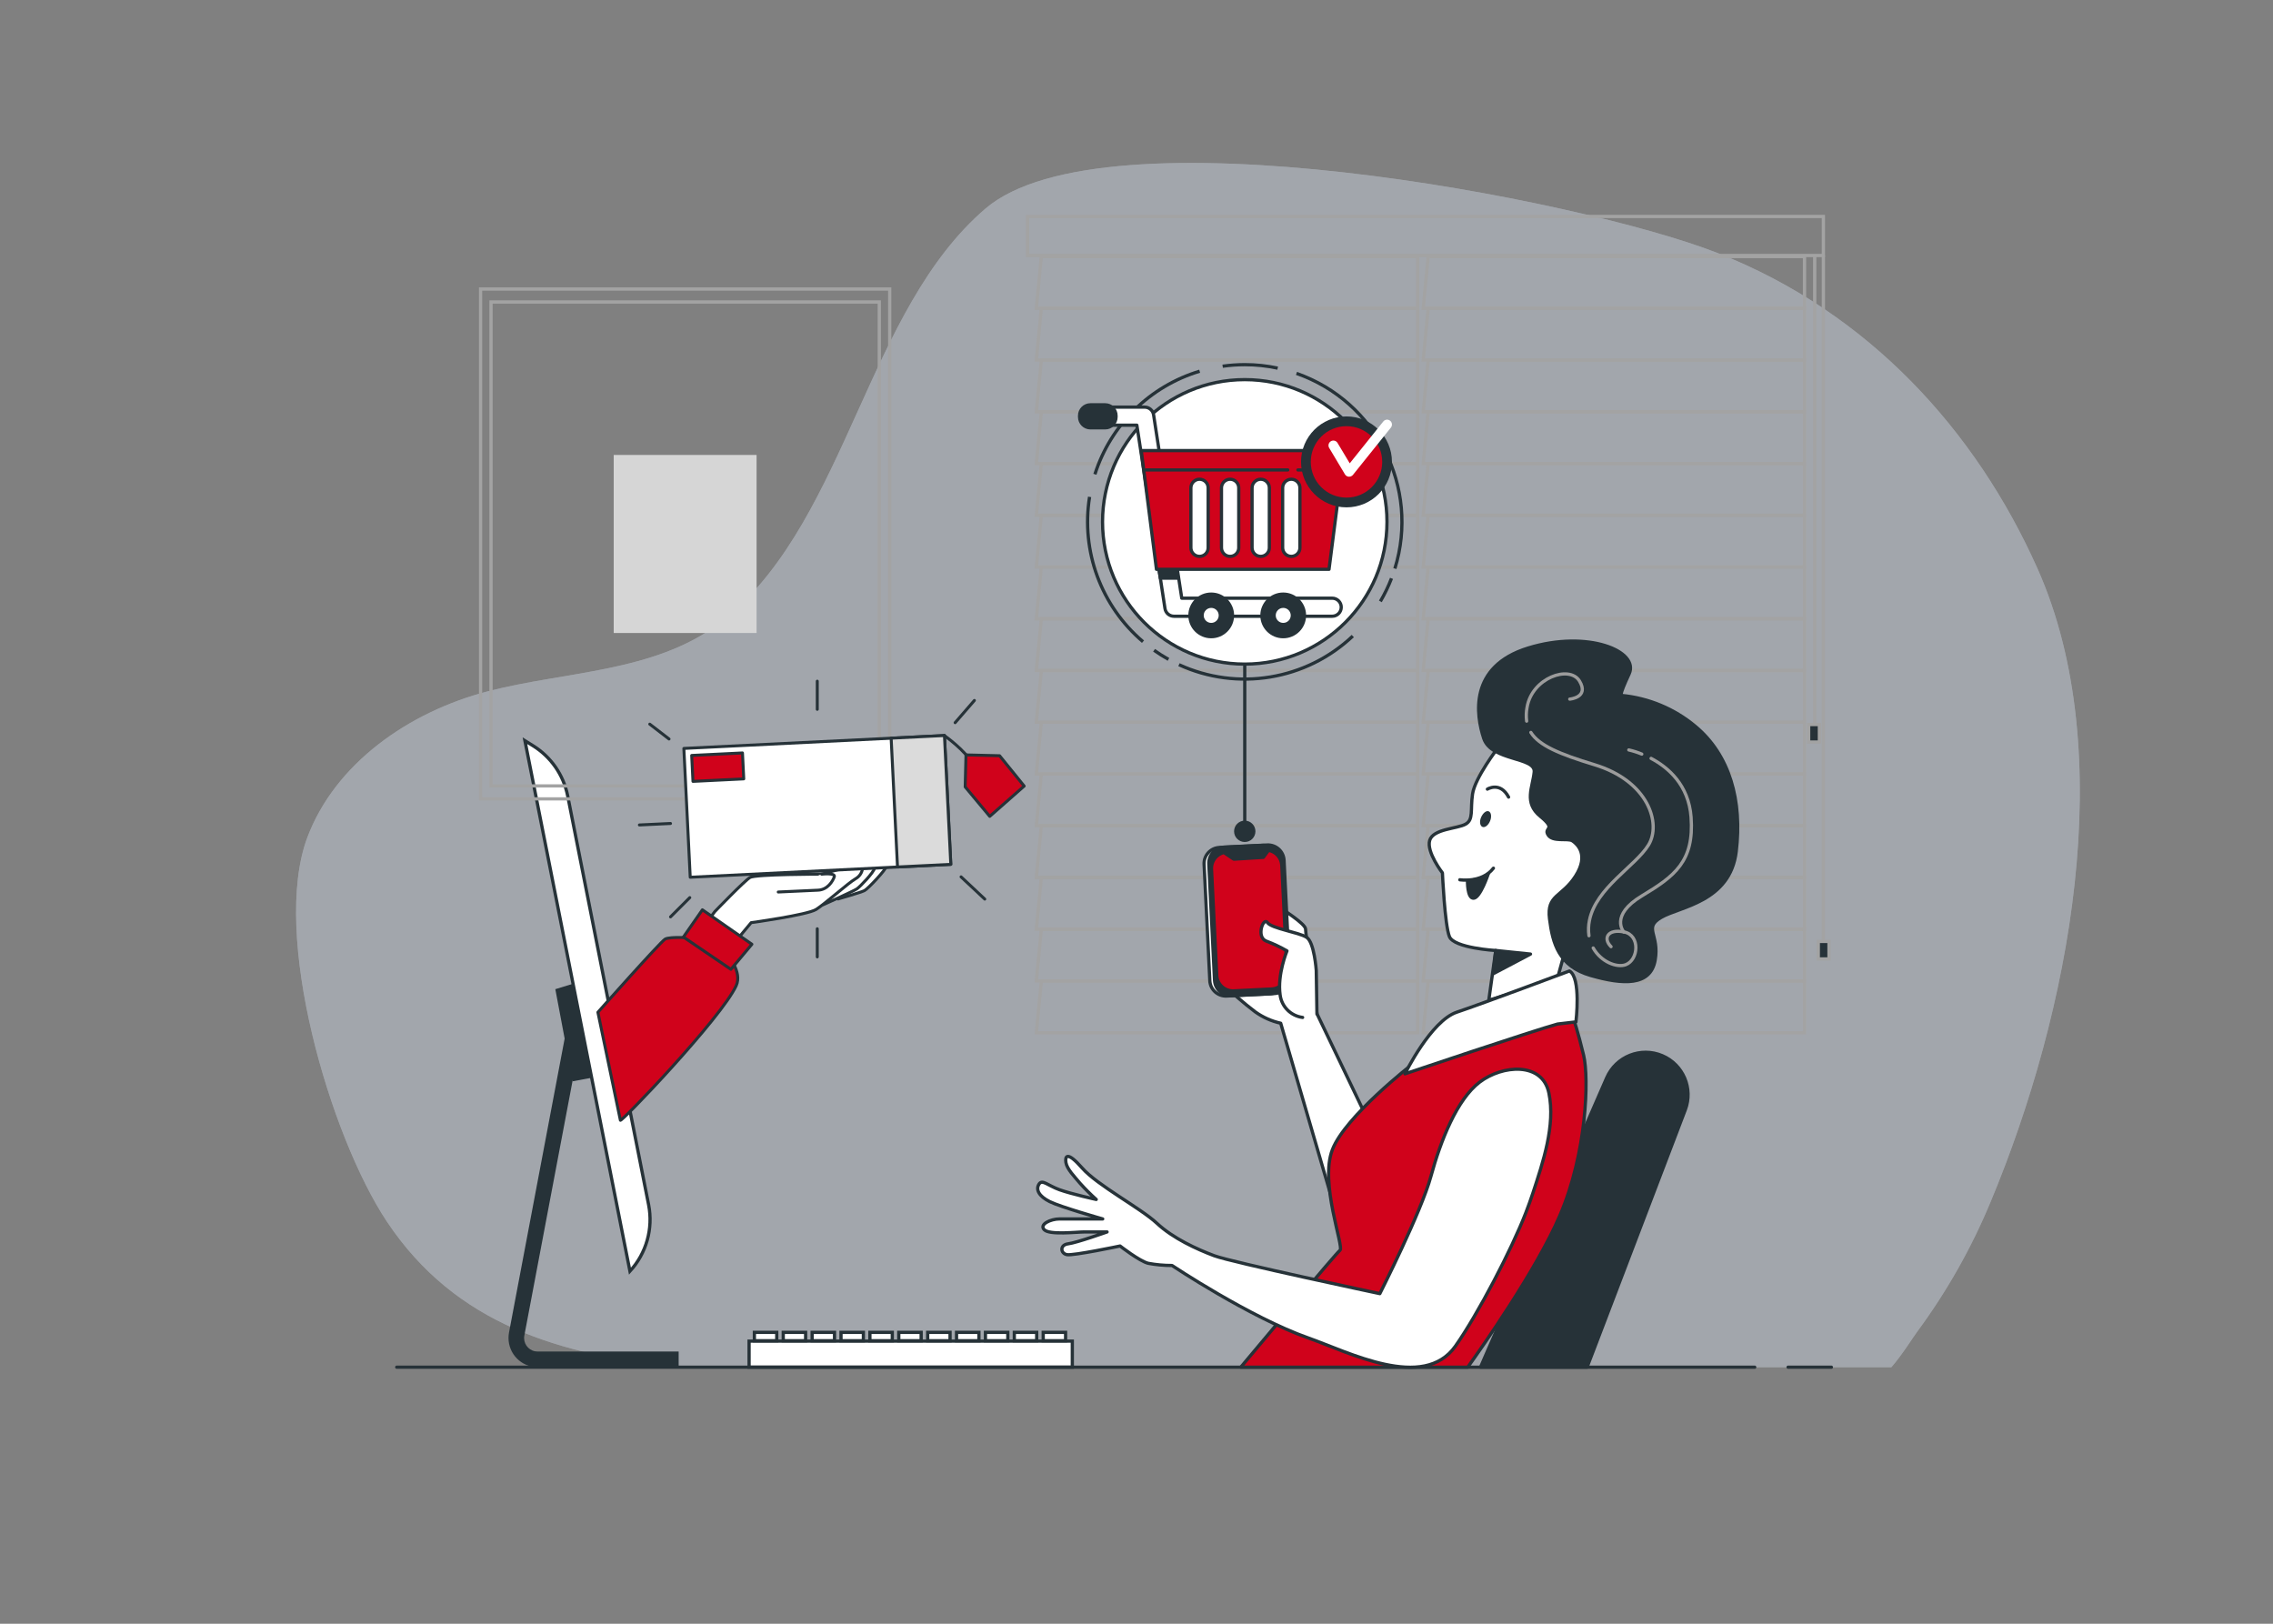 <svg xmlns="http://www.w3.org/2000/svg" xmlns:xlink="http://www.w3.org/1999/xlink" viewBox="0 0 700 500" preserveAspectRatio="xMidYMid meet"><rect x="0" y="0" width="700" height="500" fill="#808080" stroke="none"/><defs><clipPath id="__lottie_element_10404"><rect width="700" height="500" x="0" y="0"></rect></clipPath></defs><g clip-path="url(#__lottie_element_10404)"><g transform="matrix(1,0,0,1,344.322,250)" opacity="0.35" style="display: block;"><g opacity="1" transform="matrix(1,0,0,1,0,0)"><path fill="rgb(227,238,255)" fill-opacity="1" d=" M-135.726,171 C-135.726,171 238.151,171 238.151,171 C241.311,167.42 245.041,161.49 245.961,160.26 C255.167,147.819 262.818,134.299 268.741,120 C293.021,61.82 308.604,-17.82 283.114,-75 C264.214,-117.32 231.174,-153.85 184.704,-172.06 C141.834,-188.87 -4.404,-216.956 -40.814,-185.786 C-77.224,-154.616 -83.313,-91.576 -119.883,-60.416 C-120.883,-59.546 -121.953,-58.706 -123.023,-57.896 C-142.943,-42.956 -170.343,-43.276 -194.023,-37.136 C-218.593,-30.756 -241.143,-14.806 -249.673,7.864 C-260.943,37.864 -242.616,99.93 -225.196,126.13 C-203.946,158.08 -171.536,167.2 -135.726,171z"></path></g><g opacity="0.7" transform="matrix(1,0,0,1,0,0)"><path fill="rgb(227,238,255)" fill-opacity="1" d=" M-135.726,171 C-135.726,171 238.151,171 238.151,171 C241.311,167.42 245.041,161.49 245.961,160.26 C255.167,147.819 262.818,134.299 268.741,120 C293.021,61.82 308.604,-17.82 283.114,-75 C264.214,-117.32 231.174,-153.85 184.704,-172.06 C141.834,-188.87 -4.404,-216.956 -40.814,-185.786 C-77.224,-154.616 -83.313,-91.576 -119.883,-60.416 C-120.883,-59.546 -121.953,-58.706 -123.023,-57.896 C-142.943,-42.956 -170.343,-43.276 -194.023,-37.136 C-218.593,-30.756 -241.143,-14.806 -249.673,7.864 C-260.943,37.864 -242.616,99.93 -225.196,126.13 C-203.946,158.08 -171.536,167.2 -135.726,171z"></path></g></g><g transform="matrix(1,0,0,1,350,250)" opacity="1" style="display: block;"><g opacity="1" transform="matrix(1,0,0,1,0,0)"><path fill="rgb(255,255,255)" fill-opacity="1" d=" M-119.31,162.97 C-119.31,162.97 -19.77,162.97 -19.77,162.97 C-19.77,162.97 -19.77,171 -19.77,171 C-19.77,171 -119.31,171 -119.31,171 C-119.31,171 -119.31,162.97 -119.31,162.97z"></path><path stroke-linecap="round" stroke-linejoin="miter" fill-opacity="0" stroke-miterlimit="10" stroke="rgb(38,50,56)" stroke-opacity="1" stroke-width="1" d=" M-119.31,162.97 C-119.31,162.97 -19.77,162.97 -19.77,162.97 C-19.77,162.97 -19.77,171 -19.77,171 C-19.77,171 -119.31,171 -119.31,171 C-119.31,171 -119.31,162.97 -119.31,162.97z"></path></g><g opacity="1" transform="matrix(1,0,0,1,0,0)"><path fill="rgb(255,255,255)" fill-opacity="1" d=" M-117.68,160.27 C-117.68,160.27 -110.79,160.27 -110.79,160.27 C-110.79,160.27 -110.79,162.85 -110.79,162.85 C-110.79,162.85 -117.68,162.85 -117.68,162.85 C-117.68,162.85 -117.68,160.27 -117.68,160.27z"></path><path stroke-linecap="round" stroke-linejoin="miter" fill-opacity="0" stroke-miterlimit="10" stroke="rgb(38,50,56)" stroke-opacity="1" stroke-width="1" d=" M-117.68,160.27 C-117.68,160.27 -110.79,160.27 -110.79,160.27 C-110.79,160.27 -110.79,162.85 -110.79,162.85 C-110.79,162.85 -117.68,162.85 -117.68,162.85 C-117.68,162.85 -117.68,160.27 -117.68,160.27z"></path></g><g opacity="1" transform="matrix(1,0,0,1,0,0)"><path fill="rgb(255,255,255)" fill-opacity="1" d=" M-108.79,160.27 C-108.79,160.27 -101.9,160.27 -101.9,160.27 C-101.9,160.27 -101.9,162.85 -101.9,162.85 C-101.9,162.85 -108.79,162.85 -108.79,162.85 C-108.79,162.85 -108.79,160.27 -108.79,160.27z"></path><path stroke-linecap="round" stroke-linejoin="miter" fill-opacity="0" stroke-miterlimit="10" stroke="rgb(38,50,56)" stroke-opacity="1" stroke-width="1" d=" M-108.79,160.27 C-108.79,160.27 -101.9,160.27 -101.9,160.27 C-101.9,160.27 -101.9,162.85 -101.9,162.85 C-101.9,162.85 -108.79,162.85 -108.79,162.85 C-108.79,162.85 -108.79,160.27 -108.79,160.27z"></path></g><g opacity="1" transform="matrix(1,0,0,1,0,0)"><path fill="rgb(255,255,255)" fill-opacity="1" d=" M-99.89,160.27 C-99.89,160.27 -93,160.27 -93,160.27 C-93,160.27 -93,162.85 -93,162.85 C-93,162.85 -99.89,162.85 -99.89,162.85 C-99.89,162.85 -99.89,160.27 -99.89,160.27z"></path><path stroke-linecap="round" stroke-linejoin="miter" fill-opacity="0" stroke-miterlimit="10" stroke="rgb(38,50,56)" stroke-opacity="1" stroke-width="1" d=" M-99.89,160.27 C-99.89,160.27 -93,160.27 -93,160.27 C-93,160.27 -93,162.85 -93,162.85 C-93,162.85 -99.89,162.85 -99.89,162.85 C-99.89,162.85 -99.89,160.27 -99.89,160.27z"></path></g><g opacity="1" transform="matrix(1,0,0,1,0,0)"><path fill="rgb(255,255,255)" fill-opacity="1" d=" M-91,160.27 C-91,160.27 -84.11,160.27 -84.11,160.27 C-84.11,160.27 -84.11,162.85 -84.11,162.85 C-84.11,162.85 -91,162.85 -91,162.85 C-91,162.85 -91,160.27 -91,160.27z"></path><path stroke-linecap="round" stroke-linejoin="miter" fill-opacity="0" stroke-miterlimit="10" stroke="rgb(38,50,56)" stroke-opacity="1" stroke-width="1" d=" M-91,160.27 C-91,160.27 -84.11,160.27 -84.11,160.27 C-84.11,160.27 -84.11,162.85 -84.11,162.85 C-84.11,162.85 -91,162.85 -91,162.85 C-91,162.85 -91,160.27 -91,160.27z"></path></g><g opacity="1" transform="matrix(1,0,0,1,0,0)"><path fill="rgb(255,255,255)" fill-opacity="1" d=" M-82.1,160.27 C-82.1,160.27 -75.21,160.27 -75.21,160.27 C-75.21,160.27 -75.21,162.85 -75.21,162.85 C-75.21,162.85 -82.1,162.85 -82.1,162.85 C-82.1,162.85 -82.1,160.27 -82.1,160.27z"></path><path stroke-linecap="round" stroke-linejoin="miter" fill-opacity="0" stroke-miterlimit="10" stroke="rgb(38,50,56)" stroke-opacity="1" stroke-width="1" d=" M-82.1,160.27 C-82.1,160.27 -75.21,160.27 -75.21,160.27 C-75.21,160.27 -75.21,162.85 -75.21,162.85 C-75.21,162.85 -82.1,162.85 -82.1,162.85 C-82.1,162.85 -82.1,160.27 -82.1,160.27z"></path></g><g opacity="1" transform="matrix(1,0,0,1,0,0)"><path fill="rgb(255,255,255)" fill-opacity="1" d=" M-73.21,160.27 C-73.21,160.27 -66.32,160.27 -66.32,160.27 C-66.32,160.27 -66.32,162.85 -66.32,162.85 C-66.32,162.85 -73.21,162.85 -73.21,162.85 C-73.21,162.85 -73.21,160.27 -73.21,160.27z"></path><path stroke-linecap="round" stroke-linejoin="miter" fill-opacity="0" stroke-miterlimit="10" stroke="rgb(38,50,56)" stroke-opacity="1" stroke-width="1" d=" M-73.21,160.27 C-73.21,160.27 -66.32,160.27 -66.32,160.27 C-66.32,160.27 -66.32,162.85 -66.32,162.85 C-66.32,162.85 -73.21,162.85 -73.21,162.85 C-73.21,162.85 -73.21,160.27 -73.21,160.27z"></path></g><g opacity="1" transform="matrix(1,0,0,1,0,0)"><path fill="rgb(255,255,255)" fill-opacity="1" d=" M-64.31,160.27 C-64.31,160.27 -57.42,160.27 -57.42,160.27 C-57.42,160.27 -57.42,162.85 -57.42,162.85 C-57.42,162.85 -64.31,162.85 -64.31,162.85 C-64.31,162.85 -64.31,160.27 -64.31,160.27z"></path><path stroke-linecap="round" stroke-linejoin="miter" fill-opacity="0" stroke-miterlimit="10" stroke="rgb(38,50,56)" stroke-opacity="1" stroke-width="1" d=" M-64.31,160.27 C-64.31,160.27 -57.42,160.27 -57.42,160.27 C-57.42,160.27 -57.42,162.85 -57.42,162.85 C-57.42,162.85 -64.31,162.85 -64.31,162.85 C-64.31,162.85 -64.31,160.27 -64.31,160.27z"></path></g><g opacity="1" transform="matrix(1,0,0,1,0,0)"><path fill="rgb(255,255,255)" fill-opacity="1" d=" M-55.42,160.27 C-55.42,160.27 -48.53,160.27 -48.53,160.27 C-48.53,160.27 -48.53,162.85 -48.53,162.85 C-48.53,162.85 -55.42,162.85 -55.42,162.85 C-55.42,162.85 -55.42,160.27 -55.42,160.27z"></path><path stroke-linecap="round" stroke-linejoin="miter" fill-opacity="0" stroke-miterlimit="10" stroke="rgb(38,50,56)" stroke-opacity="1" stroke-width="1" d=" M-55.42,160.27 C-55.42,160.27 -48.53,160.27 -48.53,160.27 C-48.53,160.27 -48.53,162.85 -48.53,162.85 C-48.53,162.85 -55.42,162.85 -55.42,162.85 C-55.42,162.85 -55.42,160.27 -55.42,160.27z"></path></g><g opacity="1" transform="matrix(1,0,0,1,0,0)"><path fill="rgb(255,255,255)" fill-opacity="1" d=" M-46.52,160.27 C-46.52,160.27 -39.63,160.27 -39.63,160.27 C-39.63,160.27 -39.63,162.85 -39.63,162.85 C-39.63,162.85 -46.52,162.85 -46.52,162.85 C-46.52,162.85 -46.52,160.27 -46.52,160.27z"></path><path stroke-linecap="round" stroke-linejoin="miter" fill-opacity="0" stroke-miterlimit="10" stroke="rgb(38,50,56)" stroke-opacity="1" stroke-width="1" d=" M-46.52,160.27 C-46.52,160.27 -39.63,160.27 -39.63,160.27 C-39.63,160.27 -39.63,162.85 -39.63,162.85 C-39.63,162.85 -46.52,162.85 -46.52,162.85 C-46.52,162.85 -46.52,160.27 -46.52,160.27z"></path></g><g opacity="1" transform="matrix(1,0,0,1,0,0)"><path fill="rgb(255,255,255)" fill-opacity="1" d=" M-37.63,160.27 C-37.63,160.27 -30.74,160.27 -30.74,160.27 C-30.74,160.27 -30.74,162.85 -30.74,162.85 C-30.74,162.85 -37.63,162.85 -37.63,162.85 C-37.63,162.85 -37.63,160.27 -37.63,160.27z"></path><path stroke-linecap="round" stroke-linejoin="miter" fill-opacity="0" stroke-miterlimit="10" stroke="rgb(38,50,56)" stroke-opacity="1" stroke-width="1" d=" M-37.63,160.27 C-37.63,160.27 -30.74,160.27 -30.74,160.27 C-30.74,160.27 -30.74,162.85 -30.74,162.85 C-30.74,162.85 -37.63,162.85 -37.63,162.85 C-37.63,162.85 -37.63,160.27 -37.63,160.27z"></path></g><g opacity="1" transform="matrix(1,0,0,1,0,0)"><path fill="rgb(255,255,255)" fill-opacity="1" d=" M-28.73,160.27 C-28.73,160.27 -21.84,160.27 -21.84,160.27 C-21.84,160.27 -21.84,162.85 -21.84,162.85 C-21.84,162.85 -28.73,162.85 -28.73,162.85 C-28.73,162.85 -28.73,160.27 -28.73,160.27z"></path><path stroke-linecap="round" stroke-linejoin="miter" fill-opacity="0" stroke-miterlimit="10" stroke="rgb(38,50,56)" stroke-opacity="1" stroke-width="1" d=" M-28.73,160.27 C-28.73,160.27 -21.84,160.27 -21.84,160.27 C-21.84,160.27 -21.84,162.85 -21.84,162.85 C-21.84,162.85 -28.73,162.85 -28.73,162.85 C-28.73,162.85 -28.73,160.27 -28.73,160.27z"></path></g><g opacity="1" transform="matrix(1,0,0,1,0,0)"><path fill="rgb(38,50,56)" fill-opacity="1" d=" M-141,171 C-141,171 -184.43,171 -184.43,171 C-189.401,170.984 -193.417,166.942 -193.401,161.971 C-193.399,161.431 -193.348,160.891 -193.25,160.36 C-193.25,160.36 -173.85,57.89 -173.85,57.89 C-173.85,57.89 -169.12,58.79 -169.12,58.79 C-169.12,58.79 -188.52,161.25 -188.52,161.25 C-188.951,163.501 -187.475,165.675 -185.224,166.106 C-184.962,166.156 -184.696,166.181 -184.43,166.18 C-184.43,166.18 -141,166.18 -141,166.18 C-141,166.18 -141,171 -141,171z"></path></g><g opacity="1" transform="matrix(1,0,0,1,0,0)"><path fill="rgb(38,50,56)" fill-opacity="1" d=" M-172.02,52.46 C-172.02,52.46 -178.98,54.6 -178.98,54.6 C-178.98,54.6 -173.63,82.96 -173.63,82.96 C-173.63,82.96 -165.06,81.36 -165.06,81.36 C-165.06,81.36 -172.02,52.46 -172.02,52.46z"></path></g><g opacity="1" transform="matrix(1,0,0,1,0,0)"><path fill="rgb(255,255,255)" fill-opacity="1" d=" M-156,141.44 C-156,141.44 -156,141.44 -156,141.44 C-156,141.44 -188.34,-21.91 -188.34,-21.91 C-188.34,-21.91 -185.86,-20.37 -185.86,-20.37 C-180.333,-16.941 -176.47,-11.377 -175.19,-5 C-175.19,-5 -150.25,121 -150.25,121 C-148.805,128.34 -150.94,135.93 -156,141.44z"></path><path stroke-linecap="round" stroke-linejoin="miter" fill-opacity="0" stroke-miterlimit="10" stroke="rgb(38,50,56)" stroke-opacity="1" stroke-width="1" d=" M-156,141.44 C-156,141.44 -156,141.44 -156,141.44 C-156,141.44 -188.34,-21.91 -188.34,-21.91 C-188.34,-21.91 -185.86,-20.37 -185.86,-20.37 C-180.333,-16.941 -176.47,-11.377 -175.19,-5 C-175.19,-5 -150.25,121 -150.25,121 C-148.805,128.34 -150.94,135.93 -156,141.44z"></path></g><g opacity="1" transform="matrix(1,0,0,1,0,0)"><path stroke-linecap="round" stroke-linejoin="miter" fill-opacity="0" stroke-miterlimit="10" stroke="rgb(38,50,56)" stroke-opacity="1" stroke-width="1" d=" M200.66,171 C200.66,171 214,171 214,171"></path></g><g opacity="1" transform="matrix(1,0,0,1,0,0)"><path stroke-linecap="round" stroke-linejoin="miter" fill-opacity="0" stroke-miterlimit="10" stroke="rgb(38,50,56)" stroke-opacity="1" stroke-width="1" d=" M-227.82,171 C-227.82,171 190.39,171 190.39,171"></path></g></g><g style="display: block;" transform="matrix(1,0,0,1,350,250)" opacity="1"><g opacity="1" transform="matrix(1,0,0,1,0,0)"><g opacity="1" transform="matrix(1,0,0,1,0,0)"><path stroke-linecap="butt" stroke-linejoin="miter" fill-opacity="0" stroke-miterlimit="10" stroke="rgb(163,163,163)" stroke-opacity="1" stroke-width="1" d=" M86.59,-171 C86.59,-171 -29.31,-171 -29.31,-171 C-29.31,-171 -30.84,-155.07 -30.84,-155.07 C-30.84,-155.07 86.59,-155.07 86.59,-155.07 C86.59,-155.07 86.59,-171 86.59,-171z"></path></g><g opacity="1" transform="matrix(1,0,0,1,0,0)"><path stroke-linecap="butt" stroke-linejoin="miter" fill-opacity="0" stroke-miterlimit="10" stroke="rgb(163,163,163)" stroke-opacity="1" stroke-width="1" d=" M86.59,-155.07 C86.59,-155.07 -29.31,-155.07 -29.31,-155.07 C-29.31,-155.07 -30.84,-139.13 -30.84,-139.13 C-30.84,-139.13 86.59,-139.13 86.59,-139.13 C86.59,-139.13 86.59,-155.07 86.59,-155.07z"></path></g><g opacity="1" transform="matrix(1,0,0,1,0,0)"><path stroke-linecap="butt" stroke-linejoin="miter" fill-opacity="0" stroke-miterlimit="10" stroke="rgb(163,163,163)" stroke-opacity="1" stroke-width="1" d=" M86.59,-139.13 C86.59,-139.13 -29.31,-139.13 -29.31,-139.13 C-29.31,-139.13 -30.84,-123.2 -30.84,-123.2 C-30.84,-123.2 86.59,-123.2 86.59,-123.2 C86.59,-123.2 86.59,-139.13 86.59,-139.13z"></path></g><g opacity="1" transform="matrix(1,0,0,1,0,0)"><path stroke-linecap="butt" stroke-linejoin="miter" fill-opacity="0" stroke-miterlimit="10" stroke="rgb(163,163,163)" stroke-opacity="1" stroke-width="1" d=" M86.59,-123.2 C86.59,-123.2 -29.31,-123.2 -29.31,-123.2 C-29.31,-123.2 -30.84,-107.27 -30.84,-107.27 C-30.84,-107.27 86.59,-107.27 86.59,-107.27 C86.59,-107.27 86.59,-123.2 86.59,-123.2z"></path></g><g opacity="1" transform="matrix(1,0,0,1,0,0)"><path stroke-linecap="butt" stroke-linejoin="miter" fill-opacity="0" stroke-miterlimit="10" stroke="rgb(163,163,163)" stroke-opacity="1" stroke-width="1" d=" M86.59,-107.27 C86.59,-107.27 -29.31,-107.27 -29.31,-107.27 C-29.31,-107.27 -30.84,-91.33 -30.84,-91.33 C-30.84,-91.33 86.59,-91.33 86.59,-91.33 C86.59,-91.33 86.59,-107.27 86.59,-107.27z"></path></g><g opacity="1" transform="matrix(1,0,0,1,0,0)"><path stroke-linecap="butt" stroke-linejoin="miter" fill-opacity="0" stroke-miterlimit="10" stroke="rgb(163,163,163)" stroke-opacity="1" stroke-width="1" d=" M86.59,-91.33 C86.59,-91.33 -29.31,-91.33 -29.31,-91.33 C-29.31,-91.33 -30.84,-75.4 -30.84,-75.4 C-30.84,-75.4 86.59,-75.4 86.59,-75.4 C86.59,-75.4 86.59,-91.33 86.59,-91.33z"></path></g><g opacity="1" transform="matrix(1,0,0,1,0,0)"><path stroke-linecap="butt" stroke-linejoin="miter" fill-opacity="0" stroke-miterlimit="10" stroke="rgb(163,163,163)" stroke-opacity="1" stroke-width="1" d=" M86.59,-75.4 C86.59,-75.4 -29.31,-75.4 -29.31,-75.4 C-29.31,-75.4 -30.84,-59.47 -30.84,-59.47 C-30.84,-59.47 86.59,-59.47 86.59,-59.47 C86.59,-59.47 86.59,-75.4 86.59,-75.4z"></path></g><g opacity="1" transform="matrix(1,0,0,1,0,0)"><path stroke-linecap="butt" stroke-linejoin="miter" fill-opacity="0" stroke-miterlimit="10" stroke="rgb(163,163,163)" stroke-opacity="1" stroke-width="1" d=" M86.59,-59.47 C86.59,-59.47 -29.31,-59.47 -29.31,-59.47 C-29.31,-59.47 -30.84,-43.53 -30.84,-43.53 C-30.84,-43.53 86.59,-43.53 86.59,-43.53 C86.59,-43.53 86.59,-59.47 86.59,-59.47z"></path></g><g opacity="1" transform="matrix(1,0,0,1,0,0)"><path stroke-linecap="butt" stroke-linejoin="miter" fill-opacity="0" stroke-miterlimit="10" stroke="rgb(163,163,163)" stroke-opacity="1" stroke-width="1" d=" M86.59,-43.53 C86.59,-43.53 -29.31,-43.53 -29.31,-43.53 C-29.31,-43.53 -30.84,-27.6 -30.84,-27.6 C-30.84,-27.6 86.59,-27.6 86.59,-27.6 C86.59,-27.6 86.59,-43.53 86.59,-43.53z"></path></g><g opacity="1" transform="matrix(1,0,0,1,0,0)"><path stroke-linecap="butt" stroke-linejoin="miter" fill-opacity="0" stroke-miterlimit="10" stroke="rgb(163,163,163)" stroke-opacity="1" stroke-width="1" d=" M86.59,-27.6 C86.59,-27.6 -29.31,-27.6 -29.31,-27.6 C-29.31,-27.6 -30.84,-11.67 -30.84,-11.67 C-30.84,-11.67 86.59,-11.67 86.59,-11.67 C86.59,-11.67 86.59,-27.6 86.59,-27.6z"></path></g><g opacity="1" transform="matrix(1,0,0,1,0,0)"><path stroke-linecap="butt" stroke-linejoin="miter" fill-opacity="0" stroke-miterlimit="10" stroke="rgb(163,163,163)" stroke-opacity="1" stroke-width="1" d=" M86.59,-11.67 C86.59,-11.67 -29.31,-11.67 -29.31,-11.67 C-29.31,-11.67 -30.84,4.27 -30.84,4.27 C-30.84,4.27 86.59,4.27 86.59,4.27 C86.59,4.27 86.59,-11.67 86.59,-11.67z"></path></g><g opacity="1" transform="matrix(1,0,0,1,0,0)"><path stroke-linecap="butt" stroke-linejoin="miter" fill-opacity="0" stroke-miterlimit="10" stroke="rgb(163,163,163)" stroke-opacity="1" stroke-width="1" d=" M86.59,4.27 C86.59,4.27 -29.31,4.27 -29.31,4.27 C-29.31,4.27 -30.84,20.2 -30.84,20.2 C-30.84,20.2 86.59,20.2 86.59,20.2 C86.59,20.2 86.59,4.27 86.59,4.27z"></path></g><g opacity="1" transform="matrix(1,0,0,1,0,0)"><path stroke-linecap="butt" stroke-linejoin="miter" fill-opacity="0" stroke-miterlimit="10" stroke="rgb(163,163,163)" stroke-opacity="1" stroke-width="1" d=" M86.59,20.2 C86.59,20.2 -29.31,20.2 -29.31,20.2 C-29.31,20.2 -30.84,36.13 -30.84,36.13 C-30.84,36.13 86.59,36.13 86.59,36.13 C86.59,36.13 86.59,20.2 86.59,20.2z"></path></g><g opacity="1" transform="matrix(1,0,0,1,0,0)"><path stroke-linecap="butt" stroke-linejoin="miter" fill-opacity="0" stroke-miterlimit="10" stroke="rgb(163,163,163)" stroke-opacity="1" stroke-width="1" d=" M86.59,36.13 C86.59,36.13 -29.31,36.13 -29.31,36.13 C-29.31,36.13 -30.84,52.07 -30.84,52.07 C-30.84,52.07 86.59,52.07 86.59,52.07 C86.59,52.07 86.59,36.13 86.59,36.13z"></path></g><g opacity="1" transform="matrix(1,0,0,1,0,0)"><path stroke-linecap="butt" stroke-linejoin="miter" fill-opacity="0" stroke-miterlimit="10" stroke="rgb(163,163,163)" stroke-opacity="1" stroke-width="1" d=" M86.59,52.07 C86.59,52.07 -29.31,52.07 -29.31,52.07 C-29.31,52.07 -30.84,68 -30.84,68 C-30.84,68 86.59,68 86.59,68 C86.59,68 86.59,52.07 86.59,52.07z"></path></g><g opacity="1" transform="matrix(1,0,0,1,0,0)"><path stroke-linecap="butt" stroke-linejoin="miter" fill-opacity="0" stroke-miterlimit="10" stroke="rgb(163,163,163)" stroke-opacity="1" stroke-width="1" d=" M205.72,-171 C205.72,-171 89.83,-171 89.83,-171 C89.83,-171 88.3,-155.07 88.3,-155.07 C88.3,-155.07 205.72,-155.07 205.72,-155.07 C205.72,-155.07 205.72,-171 205.72,-171z"></path></g><g opacity="1" transform="matrix(1,0,0,1,0,0)"><path stroke-linecap="butt" stroke-linejoin="miter" fill-opacity="0" stroke-miterlimit="10" stroke="rgb(163,163,163)" stroke-opacity="1" stroke-width="1" d=" M205.72,-155.07 C205.72,-155.07 89.83,-155.07 89.83,-155.07 C89.83,-155.07 88.3,-139.13 88.3,-139.13 C88.3,-139.13 205.72,-139.13 205.72,-139.13 C205.72,-139.13 205.72,-155.07 205.72,-155.07z"></path></g><g opacity="1" transform="matrix(1,0,0,1,0,0)"><path stroke-linecap="butt" stroke-linejoin="miter" fill-opacity="0" stroke-miterlimit="10" stroke="rgb(163,163,163)" stroke-opacity="1" stroke-width="1" d=" M205.72,-139.13 C205.72,-139.13 89.83,-139.13 89.83,-139.13 C89.83,-139.13 88.3,-123.2 88.3,-123.2 C88.3,-123.2 205.72,-123.2 205.72,-123.2 C205.72,-123.2 205.72,-139.13 205.72,-139.13z"></path></g><g opacity="1" transform="matrix(1,0,0,1,0,0)"><path stroke-linecap="butt" stroke-linejoin="miter" fill-opacity="0" stroke-miterlimit="10" stroke="rgb(163,163,163)" stroke-opacity="1" stroke-width="1" d=" M205.72,-123.2 C205.72,-123.2 89.83,-123.2 89.83,-123.2 C89.83,-123.2 88.3,-107.27 88.3,-107.27 C88.3,-107.27 205.72,-107.27 205.72,-107.27 C205.72,-107.27 205.72,-123.2 205.72,-123.2z"></path></g><g opacity="1" transform="matrix(1,0,0,1,0,0)"><path stroke-linecap="butt" stroke-linejoin="miter" fill-opacity="0" stroke-miterlimit="10" stroke="rgb(163,163,163)" stroke-opacity="1" stroke-width="1" d=" M205.72,-107.27 C205.72,-107.27 89.83,-107.27 89.83,-107.27 C89.83,-107.27 88.3,-91.33 88.3,-91.33 C88.3,-91.33 205.72,-91.33 205.72,-91.33 C205.72,-91.33 205.72,-107.27 205.72,-107.27z"></path></g><g opacity="1" transform="matrix(1,0,0,1,0,0)"><path stroke-linecap="butt" stroke-linejoin="miter" fill-opacity="0" stroke-miterlimit="10" stroke="rgb(163,163,163)" stroke-opacity="1" stroke-width="1" d=" M205.72,-91.33 C205.72,-91.33 89.83,-91.33 89.83,-91.33 C89.83,-91.33 88.3,-75.4 88.3,-75.4 C88.3,-75.4 205.72,-75.4 205.72,-75.4 C205.72,-75.4 205.72,-91.33 205.72,-91.33z"></path></g><g opacity="1" transform="matrix(1,0,0,1,0,0)"><path stroke-linecap="butt" stroke-linejoin="miter" fill-opacity="0" stroke-miterlimit="10" stroke="rgb(163,163,163)" stroke-opacity="1" stroke-width="1" d=" M205.72,-75.4 C205.72,-75.4 89.83,-75.4 89.83,-75.4 C89.83,-75.4 88.3,-59.47 88.3,-59.47 C88.3,-59.47 205.72,-59.47 205.72,-59.47 C205.72,-59.47 205.72,-75.4 205.72,-75.4z"></path></g><g opacity="1" transform="matrix(1,0,0,1,0,0)"><path stroke-linecap="butt" stroke-linejoin="miter" fill-opacity="0" stroke-miterlimit="10" stroke="rgb(163,163,163)" stroke-opacity="1" stroke-width="1" d=" M205.72,-59.47 C205.72,-59.47 89.83,-59.47 89.83,-59.47 C89.83,-59.47 88.3,-43.53 88.3,-43.53 C88.3,-43.53 205.72,-43.53 205.72,-43.53 C205.72,-43.53 205.72,-59.47 205.72,-59.47z"></path></g><g opacity="1" transform="matrix(1,0,0,1,0,0)"><path stroke-linecap="butt" stroke-linejoin="miter" fill-opacity="0" stroke-miterlimit="10" stroke="rgb(163,163,163)" stroke-opacity="1" stroke-width="1" d=" M205.72,-43.53 C205.72,-43.53 89.83,-43.53 89.83,-43.53 C89.83,-43.53 88.3,-27.6 88.3,-27.6 C88.3,-27.6 205.72,-27.6 205.72,-27.6 C205.72,-27.6 205.72,-43.53 205.72,-43.53z"></path></g><g opacity="1" transform="matrix(1,0,0,1,0,0)"><path stroke-linecap="butt" stroke-linejoin="miter" fill-opacity="0" stroke-miterlimit="10" stroke="rgb(163,163,163)" stroke-opacity="1" stroke-width="1" d=" M205.72,-27.6 C205.72,-27.6 89.83,-27.6 89.83,-27.6 C89.83,-27.6 88.3,-11.67 88.3,-11.67 C88.3,-11.67 205.72,-11.67 205.72,-11.67 C205.72,-11.67 205.72,-27.6 205.72,-27.6z"></path></g><g opacity="1" transform="matrix(1,0,0,1,0,0)"><path stroke-linecap="butt" stroke-linejoin="miter" fill-opacity="0" stroke-miterlimit="10" stroke="rgb(163,163,163)" stroke-opacity="1" stroke-width="1" d=" M205.72,-11.67 C205.72,-11.67 89.83,-11.67 89.83,-11.67 C89.83,-11.67 88.3,4.27 88.3,4.27 C88.3,4.27 205.72,4.27 205.72,4.27 C205.72,4.27 205.72,-11.67 205.72,-11.67z"></path></g><g opacity="1" transform="matrix(1,0,0,1,0,0)"><path stroke-linecap="butt" stroke-linejoin="miter" fill-opacity="0" stroke-miterlimit="10" stroke="rgb(163,163,163)" stroke-opacity="1" stroke-width="1" d=" M205.72,4.27 C205.72,4.27 89.83,4.27 89.83,4.27 C89.83,4.27 88.3,20.2 88.3,20.2 C88.3,20.2 205.72,20.2 205.72,20.2 C205.72,20.2 205.72,4.27 205.72,4.27z"></path></g><g opacity="1" transform="matrix(1,0,0,1,0,0)"><path stroke-linecap="butt" stroke-linejoin="miter" fill-opacity="0" stroke-miterlimit="10" stroke="rgb(163,163,163)" stroke-opacity="1" stroke-width="1" d=" M205.72,20.2 C205.72,20.2 89.83,20.2 89.83,20.2 C89.83,20.2 88.3,36.13 88.3,36.13 C88.3,36.13 205.72,36.13 205.72,36.13 C205.72,36.13 205.72,20.2 205.72,20.2z"></path></g><g opacity="1" transform="matrix(1,0,0,1,0,0)"><path stroke-linecap="butt" stroke-linejoin="miter" fill-opacity="0" stroke-miterlimit="10" stroke="rgb(163,163,163)" stroke-opacity="1" stroke-width="1" d=" M205.72,36.13 C205.72,36.13 89.83,36.13 89.83,36.13 C89.83,36.13 88.3,52.07 88.3,52.07 C88.3,52.07 205.72,52.07 205.72,52.07 C205.72,52.07 205.72,36.13 205.72,36.13z"></path></g><g opacity="1" transform="matrix(1,0,0,1,0,0)"><path stroke-linecap="butt" stroke-linejoin="miter" fill-opacity="0" stroke-miterlimit="10" stroke="rgb(163,163,163)" stroke-opacity="1" stroke-width="1" d=" M205.72,52.07 C205.72,52.07 89.83,52.07 89.83,52.07 C89.83,52.07 88.3,68 88.3,68 C88.3,68 205.72,68 205.72,68 C205.72,68 205.72,52.07 205.72,52.07z"></path></g><g opacity="1" transform="matrix(1,0,0,1,0,0)"><path stroke-linecap="butt" stroke-linejoin="miter" fill-opacity="0" stroke-miterlimit="10" stroke="rgb(163,163,163)" stroke-opacity="1" stroke-width="1" d=" M-33.55,-183.34 C-33.55,-183.34 211.53,-183.34 211.53,-183.34 C211.53,-183.34 211.53,-171.32 211.53,-171.32 C211.53,-171.32 -33.55,-171.32 -33.55,-171.32 C-33.55,-171.32 -33.55,-183.34 -33.55,-183.34z"></path></g><g opacity="1" transform="matrix(1,0,0,1,0,0)"><path stroke-linecap="butt" stroke-linejoin="miter" fill-opacity="0" stroke-miterlimit="10" stroke="rgb(163,163,163)" stroke-opacity="1" stroke-width="1" d=" M211.53,-171.32 C211.53,-171.32 211.53,40.37 211.53,40.37"></path></g><g opacity="1" transform="matrix(1,0,0,1,0,0)"><path stroke-linecap="butt" stroke-linejoin="miter" fill-opacity="0" stroke-miterlimit="10" stroke="rgb(163,163,163)" stroke-opacity="1" stroke-width="1" d=" M208.86,-170.98 C208.86,-170.98 208.86,-25.74 208.86,-25.74"></path></g><g opacity="1" transform="matrix(1,0,0,1,0,0)"><path fill="rgb(38,50,56)" fill-opacity="1" d=" M209.97,39.9 C209.97,39.9 213.26,39.9 213.26,39.9 C213.26,39.9 213.26,45.29 213.26,45.29 C213.26,45.29 209.97,45.29 209.97,45.29 C209.97,45.29 209.97,39.9 209.97,39.9z"></path><path stroke-linecap="butt" stroke-linejoin="miter" fill-opacity="0" stroke-miterlimit="10" stroke="rgb(163,163,163)" stroke-opacity="1" stroke-width="1" d=" M209.97,39.9 C209.97,39.9 213.26,39.9 213.26,39.9 C213.26,39.9 213.26,45.29 213.26,45.29 C213.26,45.29 209.97,45.29 209.97,45.29 C209.97,45.29 209.97,39.9 209.97,39.9z"></path></g><g opacity="1" transform="matrix(1,0,0,1,0,0)"><path fill="rgb(38,50,56)" fill-opacity="1" d=" M207,-26.9 C207,-26.9 210.3,-26.9 210.3,-26.9 C210.3,-26.9 210.3,-21.51 210.3,-21.51 C210.3,-21.51 207,-21.51 207,-21.51 C207,-21.51 207,-26.9 207,-26.9z"></path><path stroke-linecap="butt" stroke-linejoin="miter" fill-opacity="0" stroke-miterlimit="10" stroke="rgb(163,163,163)" stroke-opacity="1" stroke-width="1" d=" M207,-26.9 C207,-26.9 210.3,-26.9 210.3,-26.9 C210.3,-26.9 210.3,-21.51 210.3,-21.51 C210.3,-21.51 207,-21.51 207,-21.51 C207,-21.51 207,-26.9 207,-26.9z"></path></g></g><g opacity="1" transform="matrix(1,0,0,1,0,0)"><g opacity="1" transform="matrix(1,0,0,1,0,0)"><path stroke-linecap="butt" stroke-linejoin="miter" fill-opacity="0" stroke-miterlimit="10" stroke="rgb(163,163,163)" stroke-opacity="1" stroke-width="1" d=" M-202,-161 C-202,-161 -76,-161 -76,-161 C-76,-161 -76,-4 -76,-4 C-76,-4 -202,-4 -202,-4 C-202,-4 -202,-161 -202,-161z"></path></g><g opacity="1" transform="matrix(1,0,0,1,0,0)"><path stroke-linecap="butt" stroke-linejoin="miter" fill-opacity="0" stroke-miterlimit="10" stroke="rgb(163,163,163)" stroke-opacity="1" stroke-width="1" d=" M-198.79,-157 C-198.79,-157 -79.21,-157 -79.21,-157 C-79.21,-157 -79.21,-8 -79.21,-8 C-79.21,-8 -198.79,-8 -198.79,-8 C-198.79,-8 -198.79,-157 -198.79,-157z"></path></g><g opacity="1" transform="matrix(1,0,0,1,0,0)"><path fill="rgb(214,214,214)" fill-opacity="1" d=" M-161,-109.91 C-161,-109.91 -117,-109.91 -117,-109.91 C-117,-109.91 -117,-55.08 -117,-55.08 C-117,-55.08 -161,-55.08 -161,-55.08 C-161,-55.08 -161,-109.91 -161,-109.91z"></path></g></g></g><g transform="matrix(0.913,0,0,0.913,335.685,256.316)" opacity="1" style="display: block;"><g opacity="1" transform="matrix(1,0,0,1,0,0)"><path fill="rgb(255,255,255)" fill-opacity="1" d=" M-85,22.46 C-85,22.46 -77.34,20.27 -76.09,19.64 C-74.84,19.01 -68.75,12.45 -68.75,11.52 C-68.75,10.59 -70.94,11.05 -72.65,11.98 C-74.36,12.91 -79.65,18.7 -79.65,18.7 C-79.65,18.7 -85,22.46 -85,22.46z"></path><path stroke-linecap="round" stroke-linejoin="round" fill-opacity="0" stroke="rgb(38,50,56)" stroke-opacity="1" stroke-width="1" d=" M-85,22.46 C-85,22.46 -77.34,20.27 -76.09,19.64 C-74.84,19.01 -68.75,12.45 -68.75,11.52 C-68.75,10.59 -70.94,11.05 -72.65,11.98 C-74.36,12.91 -79.65,18.7 -79.65,18.7 C-79.65,18.7 -85,22.46 -85,22.46z"></path></g><g opacity="1" transform="matrix(1,0,0,1,0,0)"><path fill="rgb(255,255,255)" fill-opacity="1" d=" M-89.85,24.33 C-89.85,24.33 -79.69,19.8 -78.59,19.02 C-77.49,18.24 -72.97,13.55 -72.65,12.02 C-72.33,10.49 -75.78,10.93 -76.72,11.4 C-77.66,11.87 -83.28,17.49 -83.91,18.12 C-84.54,18.75 -90.91,24.06 -90.91,24.06 C-90.91,24.06 -93,25.11 -89.85,24.33z"></path><path stroke-linecap="round" stroke-linejoin="round" fill-opacity="0" stroke="rgb(38,50,56)" stroke-opacity="1" stroke-width="1" d=" M-89.85,24.33 C-89.85,24.33 -79.69,19.8 -78.59,19.02 C-77.49,18.24 -72.97,13.55 -72.65,12.02 C-72.33,10.49 -75.78,10.93 -76.72,11.4 C-77.66,11.87 -83.28,17.49 -83.91,18.12 C-84.54,18.75 -90.91,24.06 -90.91,24.06 C-90.91,24.06 -93,25.11 -89.85,24.33z"></path></g><g opacity="1" transform="matrix(1,0,0,1,0,0)"><path fill="rgb(255,255,255)" fill-opacity="1" d=" M-126.57,26.73 C-126.57,26.73 -116.57,16.33 -114.68,15.21 C-112.79,14.09 -90.53,14.1 -90.53,14.1 C-90.53,14.1 -79.76,11.1 -77.9,10.75 C-76.04,10.4 -76.41,14.1 -79.01,15.59 C-81.61,17.08 -89.42,24.13 -92.39,25.99 C-95.36,27.85 -114.31,30.45 -114.31,30.45 C-114.31,30.45 -123.6,41.59 -123.6,41.59 C-123.6,41.59 -133.26,35.65 -133.26,35.65 C-133.26,35.65 -126.57,26.73 -126.57,26.73z"></path><path stroke-linecap="round" stroke-linejoin="round" fill-opacity="0" stroke="rgb(38,50,56)" stroke-opacity="1" stroke-width="1" d=" M-126.57,26.73 C-126.57,26.73 -116.57,16.33 -114.68,15.21 C-112.79,14.09 -90.53,14.1 -90.53,14.1 C-90.53,14.1 -79.76,11.1 -77.9,10.75 C-76.04,10.4 -76.41,14.1 -79.01,15.59 C-81.61,17.08 -89.42,24.13 -92.39,25.99 C-95.36,27.85 -114.31,30.45 -114.31,30.45 C-114.31,30.45 -123.6,41.59 -123.6,41.59 C-123.6,41.59 -133.26,35.65 -133.26,35.65 C-133.26,35.65 -126.57,26.73 -126.57,26.73z"></path></g><g opacity="1" transform="matrix(1,0,0,1,0,0)"><path fill="rgb(255,255,255)" fill-opacity="1" d=" M-90.53,14.1 C-90.53,14.1 -85.78,13.55 -86.25,14.95 C-86.72,16.35 -88.44,19.33 -91.72,19.49 C-91.72,19.49 -105.16,20.11 -105.16,20.11"></path><path stroke-linecap="round" stroke-linejoin="round" fill-opacity="0" stroke="rgb(38,50,56)" stroke-opacity="1" stroke-width="1" d=" M-90.53,14.1 C-90.53,14.1 -85.78,13.55 -86.25,14.95 C-86.72,16.35 -88.44,19.33 -91.72,19.49 C-91.72,19.49 -105.16,20.11 -105.16,20.11"></path></g><g opacity="1" transform="matrix(1,0,0,1,0,0)"><path fill="rgb(208,2,27)" fill-opacity="1" d=" M-133.26,35.65 C-133.26,35.65 -141.67,35 -143.33,36 C-144.99,37 -166,60.67 -166,60.67 C-166,60.67 -158.42,97.07 -158.42,97.07 C-158.76,98.54 -124.25,62.5 -119.33,51.67 C-117.21,46.99 -122.33,41.33 -122.33,41.33 C-122.33,41.33 -133.26,35.65 -133.26,35.65z"></path><path stroke-linecap="round" stroke-linejoin="round" fill-opacity="0" stroke="rgb(38,50,56)" stroke-opacity="1" stroke-width="1" d=" M-133.26,35.65 C-133.26,35.65 -141.67,35 -143.33,36 C-144.99,37 -166,60.67 -166,60.67 C-166,60.67 -158.42,97.07 -158.42,97.07 C-158.76,98.54 -124.25,62.5 -119.33,51.67 C-117.21,46.99 -122.33,41.33 -122.33,41.33 C-122.33,41.33 -133.26,35.65 -133.26,35.65z"></path></g><g opacity="1" transform="matrix(1,0,0,1,0,0)"><path fill="rgb(208,2,27)" fill-opacity="1" d=" M-130.75,26.11 C-130.75,26.11 -114.05,37.73 -114.05,37.73 C-114.05,37.73 -121.13,46.19 -121.13,46.19 C-121.13,46.19 -137.15,35.3 -137.15,35.3 C-137.15,35.3 -130.75,26.11 -130.75,26.11z"></path><path stroke-linecap="round" stroke-linejoin="round" fill-opacity="0" stroke="rgb(38,50,56)" stroke-opacity="1" stroke-width="1" d=" M-130.75,26.11 C-130.75,26.11 -114.05,37.73 -114.05,37.73 C-114.05,37.73 -121.13,46.19 -121.13,46.19 C-121.13,46.19 -137.15,35.3 -137.15,35.3 C-137.15,35.3 -130.75,26.11 -130.75,26.11z"></path></g><g opacity="1" transform="matrix(1,0,0,1,0,0)"><path fill="rgb(255,255,255)" fill-opacity="1" d=" M-137.002,-28.316 C-137.002,-28.316 -49.109,-32.661 -49.109,-32.661 C-49.109,-32.661 -46.961,10.786 -46.961,10.786 C-46.961,10.786 -134.854,15.131 -134.854,15.131 C-134.854,15.131 -137.002,-28.316 -137.002,-28.316z"></path><path stroke-linecap="round" stroke-linejoin="round" fill-opacity="0" stroke="rgb(38,50,56)" stroke-opacity="1" stroke-width="1" d=" M-137.002,-28.316 C-137.002,-28.316 -49.109,-32.661 -49.109,-32.661 C-49.109,-32.661 -46.961,10.786 -46.961,10.786 C-46.961,10.786 -134.854,15.131 -134.854,15.131 C-134.854,15.131 -137.002,-28.316 -137.002,-28.316z"></path></g><g opacity="1" transform="matrix(1,0,0,1,0,0)"><path fill="rgb(208,2,27)" fill-opacity="1" d=" M-134.359,-25.951 C-134.359,-25.951 -117.23,-26.795 -117.23,-26.795 C-117.23,-26.795 -116.799,-18.045 -116.799,-18.045 C-116.799,-18.045 -133.928,-17.202 -133.928,-17.202 C-133.928,-17.202 -134.359,-25.951 -134.359,-25.951z"></path><path stroke-linecap="round" stroke-linejoin="round" fill-opacity="0" stroke="rgb(38,50,56)" stroke-opacity="1" stroke-width="1" d=" M-134.359,-25.951 C-134.359,-25.951 -117.23,-26.795 -117.23,-26.795 C-117.23,-26.795 -116.799,-18.045 -116.799,-18.045 C-116.799,-18.045 -133.928,-17.202 -133.928,-17.202 C-133.928,-17.202 -134.359,-25.951 -134.359,-25.951z"></path></g><g opacity="1" transform="matrix(1,0,0,1,0,0)"><path fill="rgb(219,219,219)" fill-opacity="1" d=" M-67.082,-31.778 C-67.082,-31.778 -49.104,-32.667 -49.104,-32.667 C-49.104,-32.667 -46.957,10.78 -46.957,10.78 C-46.957,10.78 -64.935,11.669 -64.935,11.669 C-64.935,11.669 -67.082,-31.778 -67.082,-31.778z"></path><path stroke-linecap="round" stroke-linejoin="round" fill-opacity="0" stroke="rgb(38,50,56)" stroke-opacity="1" stroke-width="1" d=" M-67.082,-31.778 C-67.082,-31.778 -49.104,-32.667 -49.104,-32.667 C-49.104,-32.667 -46.957,10.78 -46.957,10.78 C-46.957,10.78 -64.935,11.669 -64.935,11.669 C-64.935,11.669 -67.082,-31.778 -67.082,-31.778z"></path></g><g opacity="1" transform="matrix(1,0,0,1,0,0)"><path stroke-linecap="round" stroke-linejoin="round" fill-opacity="0" stroke="rgb(38,50,56)" stroke-opacity="1" stroke-width="1" d=" M-49.13,-32.64 C-49.13,-32.64 -42.13,-27.79 -39.35,-22.81"></path></g><g opacity="1" transform="matrix(1,0,0,1,0,0)"><path fill="rgb(208,2,27)" fill-opacity="1" d=" M-41.84,-26.13 C-41.84,-26.13 -42.11,-15.35 -42.11,-15.35 C-42.11,-15.35 -33.82,-5.4 -33.82,-5.4 C-33.82,-5.4 -22.21,-15.62 -22.21,-15.62 C-22.21,-15.62 -30.5,-25.85 -30.5,-25.85 C-30.5,-25.85 -41.84,-26.13 -41.84,-26.13z"></path><path stroke-linecap="round" stroke-linejoin="round" fill-opacity="0" stroke="rgb(38,50,56)" stroke-opacity="1" stroke-width="1" d=" M-41.84,-26.13 C-41.84,-26.13 -42.11,-15.35 -42.11,-15.35 C-42.11,-15.35 -33.82,-5.4 -33.82,-5.4 C-33.82,-5.4 -22.21,-15.62 -22.21,-15.62 C-22.21,-15.62 -30.5,-25.85 -30.5,-25.85 C-30.5,-25.85 -41.84,-26.13 -41.84,-26.13z"></path></g><g opacity="1" transform="matrix(1,0,0,1,0,0)"><path stroke-linecap="round" stroke-linejoin="round" fill-opacity="0" stroke="rgb(38,50,56)" stroke-opacity="1" stroke-width="1" d=" M-92,-51 C-92,-51 -92,-41.5 -92,-41.5"></path></g><g opacity="1" transform="matrix(1,0,0,1,0,0)"><path stroke-linecap="round" stroke-linejoin="round" fill-opacity="0" stroke="rgb(38,50,56)" stroke-opacity="1" stroke-width="1" d=" M-92,32.5 C-92,32.5 -92,42 -92,42"></path></g><g opacity="1" transform="matrix(1,0,0,1,0,0)"><path stroke-linecap="round" stroke-linejoin="round" fill-opacity="0" stroke="rgb(38,50,56)" stroke-opacity="1" stroke-width="1" d=" M-148.5,-36.5 C-148.5,-36.5 -142,-31.5 -142,-31.5"></path></g><g opacity="1" transform="matrix(1,0,0,1,0,0)"><path stroke-linecap="round" stroke-linejoin="round" fill-opacity="0" stroke="rgb(38,50,56)" stroke-opacity="1" stroke-width="1" d=" M-141.5,-3 C-141.5,-3 -152,-2.5 -152,-2.5"></path></g><g opacity="1" transform="matrix(1,0,0,1,0,0)"><path stroke-linecap="round" stroke-linejoin="round" fill-opacity="0" stroke="rgb(38,50,56)" stroke-opacity="1" stroke-width="1" d=" M-135,22 C-135,22 -141.5,28.5 -141.5,28.5"></path></g><g opacity="1" transform="matrix(1,0,0,1,0,0)"><path stroke-linecap="round" stroke-linejoin="round" fill-opacity="0" stroke="rgb(38,50,56)" stroke-opacity="1" stroke-width="1" d=" M-43.5,15 C-43.5,15 -35.5,22.5 -35.5,22.5"></path></g><g opacity="1" transform="matrix(1,0,0,1,0,0)"><path stroke-linecap="round" stroke-linejoin="round" fill-opacity="0" stroke="rgb(38,50,56)" stroke-opacity="1" stroke-width="1" d=" M-45.5,-37 C-45.5,-37 -39,-44.5 -39,-44.5"></path></g></g><g transform="matrix(1,0,0,1,350,250)" opacity="1" style="display: block;"><g opacity="1" transform="matrix(1,0,0,1,0,0)"><path fill="rgb(255,255,255)" fill-opacity="1" d=" M55.59,62.18 C55.59,62.18 54.87,56.62 54.87,56.62 C54.09,51.32 52.07,37.44 52.07,36.1 C52.07,34.45 44.41,29.69 44.41,29.69 C44.41,29.69 35.19,42.81 35.19,42.81 C35.19,42.81 28.86,55.16 28.86,55.16 C28.86,55.16 32.93,58.85 36.54,61.56 C38.898,63.253 41.576,64.451 44.41,65.08 C44.41,65.08 62.86,128.36 62.86,128.36 C62.86,128.36 75.27,103.28 75.27,103.28 C75.27,103.28 55.59,62.18 55.59,62.18z"></path><path stroke-linecap="round" stroke-linejoin="round" fill-opacity="0" stroke="rgb(38,50,56)" stroke-opacity="1" stroke-width="1" d=" M55.59,62.18 C55.59,62.18 54.87,56.62 54.87,56.62 C54.09,51.32 52.07,37.44 52.07,36.1 C52.07,34.45 44.41,29.69 44.41,29.69 C44.41,29.69 35.19,42.81 35.19,42.81 C35.19,42.81 28.86,55.16 28.86,55.16 C28.86,55.16 32.93,58.85 36.54,61.56 C38.898,63.253 41.576,64.451 44.41,65.08 C44.41,65.08 62.86,128.36 62.86,128.36 C62.86,128.36 75.27,103.28 75.27,103.28 C75.27,103.28 55.59,62.18 55.59,62.18z"></path></g><g opacity="1" transform="matrix(1,0,0,1,0,0)"><path fill="rgb(255,255,255)" fill-opacity="1" d=" M25.527,10.964 C25.527,10.964 38.791,10.311 38.791,10.311 C41.527,10.176 43.854,12.285 43.989,15.021 C43.989,15.021 45.754,50.857 45.754,50.857 C45.889,53.593 43.78,55.92 41.044,56.055 C41.044,56.055 27.78,56.709 27.78,56.709 C25.044,56.844 22.717,54.735 22.582,51.999 C22.582,51.999 20.817,16.162 20.817,16.162 C20.682,13.426 22.791,11.099 25.527,10.964z"></path><path stroke-linecap="round" stroke-linejoin="round" fill-opacity="0" stroke="rgb(38,50,56)" stroke-opacity="1" stroke-width="1" d=" M25.527,10.964 C25.527,10.964 38.791,10.311 38.791,10.311 C41.527,10.176 43.854,12.285 43.989,15.021 C43.989,15.021 45.754,50.857 45.754,50.857 C45.889,53.593 43.78,55.92 41.044,56.055 C41.044,56.055 27.78,56.709 27.78,56.709 C25.044,56.844 22.717,54.735 22.582,51.999 C22.582,51.999 20.817,16.162 20.817,16.162 C20.682,13.426 22.791,11.099 25.527,10.964z"></path></g><g opacity="1" transform="matrix(1,0,0,1,0,0)"><path fill="rgb(38,50,56)" fill-opacity="1" d=" M26.98,10.853 C26.98,10.853 40.244,10.2 40.244,10.2 C42.98,10.065 45.307,12.174 45.442,14.91 C45.442,14.91 47.207,50.746 47.207,50.746 C47.342,53.482 45.233,55.809 42.497,55.944 C42.497,55.944 29.233,56.597 29.233,56.597 C26.497,56.732 24.17,54.624 24.035,51.888 C24.035,51.888 22.27,16.051 22.27,16.051 C22.135,13.315 24.244,10.988 26.98,10.853z"></path><path stroke-linecap="round" stroke-linejoin="round" fill-opacity="0" stroke="rgb(38,50,56)" stroke-opacity="1" stroke-width="1" d=" M26.98,10.853 C26.98,10.853 40.244,10.2 40.244,10.2 C42.98,10.065 45.307,12.174 45.442,14.91 C45.442,14.91 47.207,50.746 47.207,50.746 C47.342,53.482 45.233,55.809 42.497,55.944 C42.497,55.944 29.233,56.597 29.233,56.597 C26.497,56.732 24.17,54.624 24.035,51.888 C24.035,51.888 22.27,16.051 22.27,16.051 C22.135,13.315 24.244,10.988 26.98,10.853z"></path></g><g opacity="1" transform="matrix(1,0,0,1,0,0)"><path fill="rgb(208,2,27)" fill-opacity="1" d=" M44.75,16.48 C44.622,14.174 42.931,12.257 40.66,11.84 C40.66,11.84 39.07,14 39.07,14 C39.07,14 29.97,14.57 29.97,14.57 C29.97,14.57 27.13,12.67 27.13,12.67 C27.13,12.67 39.62,11.81 39.62,11.81 C39.62,11.81 39.55,11.81 39.55,11.81 C39.55,11.81 27.81,12.39 27.81,12.39 C25.083,12.546 22.986,14.861 23.1,17.59 C23.1,17.59 24.72,50.41 24.72,50.41 C24.876,53.137 27.191,55.234 29.92,55.12 C29.92,55.12 41.65,54.54 41.65,54.54 C44.377,54.384 46.474,52.069 46.36,49.34 C46.36,49.34 44.75,16.48 44.75,16.48z"></path><path stroke-linecap="round" stroke-linejoin="round" fill-opacity="0" stroke="rgb(38,50,56)" stroke-opacity="1" stroke-width="1" d=" M44.75,16.48 C44.622,14.174 42.931,12.257 40.66,11.84 C40.66,11.84 39.07,14 39.07,14 C39.07,14 29.97,14.57 29.97,14.57 C29.97,14.57 27.13,12.67 27.13,12.67 C27.13,12.67 39.62,11.81 39.62,11.81 C39.62,11.81 39.55,11.81 39.55,11.81 C39.55,11.81 27.81,12.39 27.81,12.39 C25.083,12.546 22.986,14.861 23.1,17.59 C23.1,17.59 24.72,50.41 24.72,50.41 C24.876,53.137 27.191,55.234 29.92,55.12 C29.92,55.12 41.65,54.54 41.65,54.54 C44.377,54.384 46.474,52.069 46.36,49.34 C46.36,49.34 44.75,16.48 44.75,16.48z"></path></g><g opacity="1" transform="matrix(1,0,0,1,0,0)"><path fill="rgb(255,255,255)" fill-opacity="1" d=" M51.16,63.3 C47.54,62.841 44.689,59.99 44.23,56.37 C43.32,50.04 46.34,42.81 46.34,42.81 C44.318,41.634 42.2,40.631 40.01,39.81 C36.69,38.6 39.1,32.27 40.31,34.08 C41.52,35.89 49.95,37.08 52.36,38.6 C54.77,40.12 55.36,48.85 55.36,48.85 C55.36,48.85 55.57,62.19 55.57,62.19"></path><path stroke-linecap="round" stroke-linejoin="round" fill-opacity="0" stroke="rgb(38,50,56)" stroke-opacity="1" stroke-width="1" d=" M51.16,63.3 C47.54,62.841 44.689,59.99 44.23,56.37 C43.32,50.04 46.34,42.81 46.34,42.81 C44.318,41.634 42.2,40.631 40.01,39.81 C36.69,38.6 39.1,32.27 40.31,34.08 C41.52,35.89 49.95,37.08 52.36,38.6 C54.77,40.12 55.36,48.85 55.36,48.85 C55.36,48.85 55.57,62.19 55.57,62.19"></path></g><g opacity="1" transform="matrix(1,0,0,1,0,0)"><path fill="rgb(38,50,56)" fill-opacity="1" d=" M138.76,171 C138.76,171 169,91.76 169,91.76 C171.508,85.195 168.376,77.823 161.91,75.07 C161.91,75.07 161.91,75.07 161.91,75.07 C155.31,72.266 147.682,75.299 144.81,81.87 C144.81,81.87 105.94,171 105.94,171 C105.94,171 138.76,171 138.76,171z"></path><path stroke-linecap="round" stroke-linejoin="round" fill-opacity="0" stroke="rgb(38,50,56)" stroke-opacity="1" stroke-width="1" d=" M138.76,171 C138.76,171 169,91.76 169,91.76 C171.508,85.195 168.376,77.823 161.91,75.07 C161.91,75.07 161.91,75.07 161.91,75.07 C155.31,72.266 147.682,75.299 144.81,81.87 C144.81,81.87 105.94,171 105.94,171 C105.94,171 138.76,171 138.76,171z"></path></g><g opacity="1" transform="matrix(1,0,0,1,0,0)"><path fill="rgb(208,2,27)" fill-opacity="1" d=" M62.67,135 C61.49,135.89 37.56,164.48 32.11,171 C32.11,171 102,171 102,171 C106.21,165.15 123.11,141.19 130.37,124.33 C138.71,105 139.37,82 137.71,75 C136.05,68 134.37,63 134.37,63 C134.37,63 102,68.67 85,77.67 C85,77.67 64.33,93.67 60.33,104 C56.33,114.33 64,134 62.67,135z"></path><path stroke-linecap="round" stroke-linejoin="round" fill-opacity="0" stroke="rgb(38,50,56)" stroke-opacity="1" stroke-width="1" d=" M62.67,135 C61.49,135.89 37.56,164.48 32.11,171 C32.11,171 102,171 102,171 C106.21,165.15 123.11,141.19 130.37,124.33 C138.71,105 139.37,82 137.71,75 C136.05,68 134.37,63 134.37,63 C134.37,63 102,68.67 85,77.67 C85,77.67 64.33,93.67 60.33,104 C56.33,114.33 64,134 62.67,135z"></path></g><g opacity="1" transform="matrix(1,0,0,1,0,0)"><path fill="rgb(255,255,255)" fill-opacity="1" d=" M119.92,123.39 C120.69,121.39 121.41,119.39 122.07,117.39 C125.16,107.95 129.07,96.57 127,86.57 C125,76.9 112.67,77.9 105.67,83.23 C98.67,88.56 93.67,101.23 90.67,112.23 C87.67,123.23 74.94,148.35 74.94,148.35 C74.94,148.35 29.27,138.68 23.94,136.68 C18.61,134.68 11.27,131.35 6.27,126.68 C1.27,122.01 -12.06,115.01 -16.73,109.68 C-21.4,104.35 -22.06,106.01 -21.73,108.01 C-21.4,110.01 -19.06,112.35 -17.4,114.35 C-15.824,116.105 -14.155,117.774 -12.4,119.35 C-12.4,119.35 -20.06,117.68 -23.73,116.35 C-27.4,115.02 -29.06,113.01 -30.06,114.68 C-31.06,116.35 -30.06,118.35 -26.73,120.01 C-23.4,121.67 -10.4,125.35 -10.4,125.35 C-10.4,125.35 -23.73,125.35 -23.73,125.35 C-26.4,125.35 -30.06,127.01 -28.4,128.68 C-26.74,130.35 -18.4,129.35 -16.06,129.35 C-16.06,129.35 -9.06,129.35 -9.06,129.35 C-9.06,129.35 -18.4,132.68 -21.06,133.01 C-23.72,133.34 -23.4,136.01 -21.4,136.35 C-19.4,136.69 -5.06,133.68 -5.06,133.68 C-5.06,133.68 0.94,138.35 3.6,139.01 C6.02,139.462 8.478,139.686 10.94,139.68 C10.94,139.68 34.94,155.68 52.94,162.01 C65.31,166.37 88.39,178.42 98.21,164.52 C105.18,154.64 115.6,134.59 119.92,123.39z"></path><path stroke-linecap="round" stroke-linejoin="round" fill-opacity="0" stroke="rgb(38,50,56)" stroke-opacity="1" stroke-width="1" d=" M119.92,123.39 C120.69,121.39 121.41,119.39 122.07,117.39 C125.16,107.95 129.07,96.57 127,86.57 C125,76.9 112.67,77.9 105.67,83.23 C98.67,88.56 93.67,101.23 90.67,112.23 C87.67,123.23 74.94,148.35 74.94,148.35 C74.94,148.35 29.27,138.68 23.94,136.68 C18.61,134.68 11.27,131.35 6.27,126.68 C1.27,122.01 -12.06,115.01 -16.73,109.68 C-21.4,104.35 -22.06,106.01 -21.73,108.01 C-21.4,110.01 -19.06,112.35 -17.4,114.35 C-15.824,116.105 -14.155,117.774 -12.4,119.35 C-12.4,119.35 -20.06,117.68 -23.73,116.35 C-27.4,115.02 -29.06,113.01 -30.06,114.68 C-31.06,116.35 -30.06,118.35 -26.73,120.01 C-23.4,121.67 -10.4,125.35 -10.4,125.35 C-10.4,125.35 -23.73,125.35 -23.73,125.35 C-26.4,125.35 -30.06,127.01 -28.4,128.68 C-26.74,130.35 -18.4,129.35 -16.06,129.35 C-16.06,129.35 -9.06,129.35 -9.06,129.35 C-9.06,129.35 -18.4,132.68 -21.06,133.01 C-23.72,133.34 -23.4,136.01 -21.4,136.35 C-19.4,136.69 -5.06,133.68 -5.06,133.68 C-5.06,133.68 0.94,138.35 3.6,139.01 C6.02,139.462 8.478,139.686 10.94,139.68 C10.94,139.68 34.94,155.68 52.94,162.01 C65.31,166.37 88.39,178.42 98.21,164.52 C105.18,154.64 115.6,134.59 119.92,123.39z"></path></g><g opacity="1" transform="matrix(1,0,0,1,0,0)"><path fill="rgb(255,255,255)" fill-opacity="1" d=" M111.35,-19.78 C111.35,-19.78 104.21,-10.5 103.49,-5.5 C102.77,-0.5 103.85,2.35 101.35,3.78 C98.85,5.21 91.35,5.2 90.29,8.78 C89.23,12.36 94.21,18.78 94.21,18.78 C94.21,18.78 94.93,34.84 96.36,38.4 C97.79,41.96 110.63,42.69 110.63,42.69 C110.63,42.69 108.49,58 108.49,58 C108.49,58 129.55,51.58 129.55,51.58 C129.55,51.58 135.26,30.88 135.26,30.88 C135.26,30.88 143.47,27.31 146.32,15.88 C149.17,4.45 144.18,-7.32 131.69,-14.81 C119.2,-22.3 111.35,-19.78 111.35,-19.78z"></path><path stroke-linecap="round" stroke-linejoin="round" fill-opacity="0" stroke="rgb(38,50,56)" stroke-opacity="1" stroke-width="1" d=" M111.35,-19.78 C111.35,-19.78 104.21,-10.5 103.49,-5.5 C102.77,-0.5 103.85,2.35 101.35,3.78 C98.85,5.21 91.35,5.2 90.29,8.78 C89.23,12.36 94.21,18.78 94.21,18.78 C94.21,18.78 94.93,34.84 96.36,38.4 C97.79,41.96 110.63,42.69 110.63,42.69 C110.63,42.69 108.49,58 108.49,58 C108.49,58 129.55,51.58 129.55,51.58 C129.55,51.58 135.26,30.88 135.26,30.88 C135.26,30.88 143.47,27.31 146.32,15.88 C149.17,4.45 144.18,-7.32 131.69,-14.81 C119.2,-22.3 111.35,-19.78 111.35,-19.78z"></path></g><g opacity="1" transform="matrix(1,0,0,1,0,0)"><path fill="rgb(38,50,56)" fill-opacity="1" d=" M110.63,42.68 C110.63,42.68 121.34,43.79 121.34,43.79 C121.34,43.79 109.91,49.82 109.91,49.82 C109.91,49.82 110.63,42.68 110.63,42.68z"></path><path stroke-linecap="round" stroke-linejoin="round" fill-opacity="0" stroke="rgb(38,50,56)" stroke-opacity="1" stroke-width="1" d=" M110.63,42.68 C110.63,42.68 121.34,43.79 121.34,43.79 C121.34,43.79 109.91,49.82 109.91,49.82 C109.91,49.82 110.63,42.68 110.63,42.68z"></path></g><g opacity="1" transform="matrix(1,0,0,1,0,0)"><path stroke-linecap="round" stroke-linejoin="round" fill-opacity="0" stroke="rgb(38,50,56)" stroke-opacity="1" stroke-width="1" d=" M99.57,20.91 C99.57,20.91 106.35,21.98 109.92,17.34"></path></g><g opacity="1" transform="matrix(1,0,0,1,0,0)"><path fill="rgb(38,50,56)" fill-opacity="1" d=" M108.9,2.79 C108.37,4.11 107.32,4.94 106.55,4.63 C105.78,4.32 105.55,3 106.12,1.68 C106.69,0.36 107.71,-0.48 108.47,-0.17 C109.23,0.14 109.43,1.46 108.9,2.79z"></path></g><g opacity="1" transform="matrix(1,0,0,1,0,0)"><path stroke-linecap="round" stroke-linejoin="round" fill-opacity="0" stroke="rgb(38,50,56)" stroke-opacity="1" stroke-width="1" d=" M108.06,-7 C108.06,-7 112,-9.45 114.59,-4.55"></path></g><g opacity="1" transform="matrix(1,0,0,1,0,0)"><path fill="rgb(38,50,56)" fill-opacity="1" d=" M101.93,21.15 C101.93,21.15 101.8,26.72 103.84,26.59 C105.88,26.46 108.33,19.1 108.33,19.1 C108.33,19.1 106.83,20.87 101.93,21.15z"></path><path stroke-linecap="round" stroke-linejoin="round" fill-opacity="0" stroke="rgb(38,50,56)" stroke-opacity="1" stroke-width="1" d=" M101.93,21.15 C101.93,21.15 101.8,26.72 103.84,26.59 C105.88,26.46 108.33,19.1 108.33,19.1 C108.33,19.1 106.83,20.87 101.93,21.15z"></path></g><g opacity="1" transform="matrix(1,0,0,1,0,0)"><path fill="rgb(255,255,255)" fill-opacity="1" d=" M133.33,49 C133.33,49 106.67,59 98.67,61.67 C90.67,64.34 82.67,80.67 82.67,80.67 C82.67,80.67 122.33,67.33 129.67,65.33 C129.67,65.33 135.33,64.67 135.33,64.67 C135.33,64.67 137,51 133.33,49z"></path><path stroke-linecap="round" stroke-linejoin="round" fill-opacity="0" stroke="rgb(38,50,56)" stroke-opacity="1" stroke-width="1" d=" M133.33,49 C133.33,49 106.67,59 98.67,61.67 C90.67,64.34 82.67,80.67 82.67,80.67 C82.67,80.67 122.33,67.33 129.67,65.33 C129.67,65.33 135.33,64.67 135.33,64.67 C135.33,64.67 137,51 133.33,49z"></path></g><g opacity="1" transform="matrix(1,0,0,1,0,0)"><path fill="rgb(38,50,56)" fill-opacity="1" d=" M149.34,-35.86 C149.34,-35.86 148.4,-35.39 151.7,-42.45 C155,-49.51 138.97,-56.12 120.6,-50.45 C102.23,-44.78 104.6,-29.71 106.93,-22.64 C109.26,-15.57 122.93,-16.99 122.48,-12.28 C122.03,-7.57 119.18,-2.85 124.37,1.39 C129.56,5.63 125.31,4.69 126.72,7.05 C128.13,9.41 132.85,7.99 134.26,8.93 C135.67,9.87 139.44,13.17 135.2,19.77 C130.96,26.37 126.25,25.42 127.2,32.96 C128.15,40.5 130.03,47.57 139.93,50.4 C149.83,53.23 158.3,53.7 159.72,45.69 C161.14,37.68 155.95,35.79 161.6,32.49 C167.25,29.19 182.81,27.78 184.69,12.23 C186.57,-3.32 182.8,-17.48 172,-26.43 C165.566,-31.779 157.669,-35.065 149.34,-35.86z"></path><path stroke-linecap="round" stroke-linejoin="round" fill-opacity="0" stroke="rgb(38,50,56)" stroke-opacity="1" stroke-width="1" d=" M149.34,-35.86 C149.34,-35.86 148.4,-35.39 151.7,-42.45 C155,-49.51 138.97,-56.12 120.6,-50.45 C102.23,-44.78 104.6,-29.71 106.93,-22.64 C109.26,-15.57 122.93,-16.99 122.48,-12.28 C122.03,-7.57 119.18,-2.85 124.37,1.39 C129.56,5.63 125.31,4.69 126.72,7.05 C128.13,9.41 132.85,7.99 134.26,8.93 C135.67,9.87 139.44,13.17 135.2,19.77 C130.96,26.37 126.25,25.42 127.2,32.96 C128.15,40.5 130.03,47.57 139.93,50.4 C149.83,53.23 158.3,53.7 159.72,45.69 C161.14,37.68 155.95,35.79 161.6,32.49 C167.25,29.19 182.81,27.78 184.69,12.23 C186.57,-3.32 182.8,-17.48 172,-26.43 C165.566,-31.779 157.669,-35.065 149.34,-35.86z"></path></g><g opacity="1" transform="matrix(1,0,0,1,0,0)"><path stroke-linecap="round" stroke-linejoin="round" fill-opacity="0" stroke="rgb(156,156,156)" stroke-opacity="1" stroke-width="1" d=" M140.65,41.92 C143.06,46.21 147.93,48.07 150.65,47.07 C154.65,45.55 155.19,37.98 150.14,36.97 C145.09,35.96 143.58,38.97 146.14,41.51"></path></g><g opacity="1" transform="matrix(1,0,0,1,0,0)"><path stroke-linecap="round" stroke-linejoin="round" fill-opacity="0" stroke="rgb(156,156,156)" stroke-opacity="1" stroke-width="1" d=" M121.45,-24.46 C123.98,-20.46 130.12,-17.83 141.01,-14.53 C157.67,-9.48 161.71,3.65 157.67,10.21 C153.63,16.77 141.51,23.34 139.49,33.43 C139.17,34.98 139.119,36.573 139.34,38.14"></path></g><g opacity="1" transform="matrix(1,0,0,1,0,0)"><path stroke-linecap="round" stroke-linejoin="round" fill-opacity="0" stroke="rgb(156,156,156)" stroke-opacity="1" stroke-width="1" d=" M133.43,-34.72 C133.43,-34.72 139.49,-35.23 136.43,-40.28 C133.37,-45.33 121.79,-41.28 120.28,-32.2 C120.011,-30.796 119.967,-29.358 120.15,-27.94"></path></g><g opacity="1" transform="matrix(1,0,0,1,0,0)"><path stroke-linecap="round" stroke-linejoin="round" fill-opacity="0" stroke="rgb(156,156,156)" stroke-opacity="1" stroke-width="1" d=" M158.47,-16.47 C163.68,-13.72 170.05,-8.34 170.79,1.63 C171.79,15.26 165.74,19.8 155.65,25.86 C145.56,31.92 150.09,37 150.09,37"></path></g><g opacity="1" transform="matrix(1,0,0,1,0,0)"><path stroke-linecap="round" stroke-linejoin="round" fill-opacity="0" stroke="rgb(156,156,156)" stroke-opacity="1" stroke-width="1" d=" M151.61,-19.07 C152.977,-18.756 154.315,-18.328 155.61,-17.79"></path></g></g><g transform="matrix(1,0,0,1,350,250)" opacity="1" style="display: block;"><g opacity="1" transform="matrix(1,0,0,1,0,0)"><path stroke-linecap="butt" stroke-linejoin="miter" fill-opacity="0" stroke-miterlimit="10" stroke="rgb(38,50,56)" stroke-opacity="1" stroke-width="1" d=" M19.45,-135.69 C4.12,-131.078 -7.95,-119.203 -12.81,-103.95"></path></g><g opacity="1" transform="matrix(1,0,0,1,0,0)"><path stroke-linecap="butt" stroke-linejoin="miter" fill-opacity="0" stroke-miterlimit="10" stroke="rgb(38,50,56)" stroke-opacity="1" stroke-width="1" d=" M43.48,-136.64 C40.147,-137.353 36.748,-137.712 33.34,-137.71 C31.062,-137.708 28.786,-137.547 26.53,-137.23"></path></g><g opacity="1" transform="matrix(1,0,0,1,0,0)"><path stroke-linecap="butt" stroke-linejoin="miter" fill-opacity="0" stroke-miterlimit="10" stroke="rgb(38,50,56)" stroke-opacity="1" stroke-width="1" d=" M79.57,-74.92 C87.287,-99.843 73.896,-126.404 49.27,-135.02"></path></g><g opacity="1" transform="matrix(1,0,0,1,0,0)"><path stroke-linecap="butt" stroke-linejoin="miter" fill-opacity="0" stroke-miterlimit="10" stroke="rgb(38,50,56)" stroke-opacity="1" stroke-width="1" d=" M75.1,-64.81 C76.437,-67.078 77.584,-69.453 78.53,-71.91"></path></g><g opacity="1" transform="matrix(1,0,0,1,0,0)"><path stroke-linecap="butt" stroke-linejoin="miter" fill-opacity="0" stroke-miterlimit="10" stroke="rgb(38,50,56)" stroke-opacity="1" stroke-width="1" d=" M13.08,-45.32 C31.051,-37.058 52.24,-40.549 66.61,-54.14"></path></g><g opacity="1" transform="matrix(1,0,0,1,0,0)"><path stroke-linecap="butt" stroke-linejoin="miter" fill-opacity="0" stroke-miterlimit="10" stroke="rgb(38,50,56)" stroke-opacity="1" stroke-width="1" d=" M5.41,-49.76 C6.841,-48.751 8.323,-47.817 9.85,-46.96"></path></g><g opacity="1" transform="matrix(1,0,0,1,0,0)"><path stroke-linecap="butt" stroke-linejoin="miter" fill-opacity="0" stroke-miterlimit="10" stroke="rgb(38,50,56)" stroke-opacity="1" stroke-width="1" d=" M-14.45,-97 C-17.142,-80.283 -10.904,-63.374 2,-52.41"></path></g><g opacity="1" transform="matrix(1,0,0,1,0,0)"><path fill="rgb(255,255,255)" fill-opacity="1" d=" M33.34,-133.1 C57.53,-133.1 77.14,-113.49 77.14,-89.3 C77.14,-65.11 57.53,-45.5 33.34,-45.5 C9.15,-45.5 -10.46,-65.11 -10.46,-89.3 C-10.46,-113.49 9.15,-133.1 33.34,-133.1z"></path><path stroke-linecap="butt" stroke-linejoin="miter" fill-opacity="0" stroke-miterlimit="10" stroke="rgb(38,50,56)" stroke-opacity="1" stroke-width="1" d=" M33.34,-133.1 C57.53,-133.1 77.14,-113.49 77.14,-89.3 C77.14,-65.11 57.53,-45.5 33.34,-45.5 C9.15,-45.5 -10.46,-65.11 -10.46,-89.3 C-10.46,-113.49 9.15,-133.1 33.34,-133.1z"></path></g><g opacity="1" transform="matrix(1,0,0,1,0,0)"><path fill="rgb(255,255,255)" fill-opacity="1" d=" M60.27,-60.24 C60.27,-60.24 11.53,-60.24 11.53,-60.24 C10.144,-60.241 8.969,-61.258 8.77,-62.63 C8.77,-62.63 0.11,-119.07 0.11,-119.07 C0.11,-119.07 -10.73,-119.07 -10.73,-119.07 C-12.265,-119.071 -13.508,-120.318 -13.507,-121.853 C-13.506,-123.386 -12.263,-124.629 -10.73,-124.63 C-10.73,-124.63 2.52,-124.63 2.52,-124.63 C3.904,-124.629 5.076,-123.61 5.27,-122.24 C5.27,-122.24 13.94,-65.8 13.94,-65.8 C13.94,-65.8 60.27,-65.8 60.27,-65.8 C61.805,-65.801 63.052,-64.558 63.053,-63.023 C63.054,-61.488 61.81,-60.241 60.275,-60.24 C60.273,-60.24 60.272,-60.24 60.27,-60.24 C60.27,-60.24 60.27,-60.24 60.27,-60.24z"></path><path stroke-linecap="round" stroke-linejoin="round" fill-opacity="0" stroke="rgb(38,50,56)" stroke-opacity="1" stroke-width="1" d=" M60.27,-60.24 C60.27,-60.24 11.53,-60.24 11.53,-60.24 C10.144,-60.241 8.969,-61.258 8.77,-62.63 C8.77,-62.63 0.11,-119.07 0.11,-119.07 C0.11,-119.07 -10.73,-119.07 -10.73,-119.07 C-12.265,-119.071 -13.508,-120.318 -13.507,-121.853 C-13.506,-123.386 -12.263,-124.629 -10.73,-124.63 C-10.73,-124.63 2.52,-124.63 2.52,-124.63 C3.904,-124.629 5.076,-123.61 5.27,-122.24 C5.27,-122.24 13.94,-65.8 13.94,-65.8 C13.94,-65.8 60.27,-65.8 60.27,-65.8 C61.805,-65.801 63.052,-64.558 63.053,-63.023 C63.054,-61.488 61.81,-60.241 60.275,-60.24 C60.273,-60.24 60.272,-60.24 60.27,-60.24 C60.27,-60.24 60.27,-60.24 60.27,-60.24z"></path></g><g opacity="1" transform="matrix(1,0,0,1,0,0)"><path fill="rgb(38,50,56)" fill-opacity="1" d=" M-14.19,-125.34 C-14.19,-125.34 -9.64,-125.34 -9.64,-125.34 C-7.795,-125.34 -6.3,-123.845 -6.3,-122 C-6.3,-122 -6.3,-121.6 -6.3,-121.6 C-6.3,-119.755 -7.795,-118.26 -9.64,-118.26 C-9.64,-118.26 -14.19,-118.26 -14.19,-118.26 C-16.035,-118.26 -17.53,-119.755 -17.53,-121.6 C-17.53,-121.6 -17.53,-122 -17.53,-122 C-17.53,-123.845 -16.035,-125.34 -14.19,-125.34z"></path><path stroke-linecap="round" stroke-linejoin="round" fill-opacity="0" stroke="rgb(38,50,56)" stroke-opacity="1" stroke-width="1" d=" M-14.19,-125.34 C-14.19,-125.34 -9.64,-125.34 -9.64,-125.34 C-7.795,-125.34 -6.3,-123.845 -6.3,-122 C-6.3,-122 -6.3,-121.6 -6.3,-121.6 C-6.3,-119.755 -7.795,-118.26 -9.64,-118.26 C-9.64,-118.26 -14.19,-118.26 -14.19,-118.26 C-16.035,-118.26 -17.53,-119.755 -17.53,-121.6 C-17.53,-121.6 -17.53,-122 -17.53,-122 C-17.53,-123.845 -16.035,-125.34 -14.19,-125.34z"></path></g><g opacity="1" transform="matrix(1,0,0,1,0,0)"><path fill="rgb(38,50,56)" fill-opacity="1" d=" M7.36,-71.97 C7.36,-71.97 12.79,-71.97 12.79,-71.97 C12.79,-71.97 12.17,-75.94 12.17,-75.94 C12.17,-75.94 6.73,-75.94 6.73,-75.94 C6.73,-75.94 7.36,-71.97 7.36,-71.97z"></path><path stroke-linecap="round" stroke-linejoin="round" fill-opacity="0" stroke="rgb(38,50,56)" stroke-opacity="1" stroke-width="1" d=" M7.36,-71.97 C7.36,-71.97 12.79,-71.97 12.79,-71.97 C12.79,-71.97 12.17,-75.94 12.17,-75.94 C12.17,-75.94 6.73,-75.94 6.73,-75.94 C6.73,-75.94 7.36,-71.97 7.36,-71.97z"></path></g><g opacity="1" transform="matrix(1,0,0,1,0,0)"><path fill="rgb(208,2,27)" fill-opacity="1" d=" M59.29,-74.69 C59.29,-74.69 6.15,-74.69 6.15,-74.69 C6.15,-74.69 1.46,-111.25 1.46,-111.25 C1.46,-111.25 63.98,-111.25 63.98,-111.25 C63.98,-111.25 59.29,-74.69 59.29,-74.69z"></path><path stroke-linecap="round" stroke-linejoin="round" fill-opacity="0" stroke="rgb(38,50,56)" stroke-opacity="1" stroke-width="1" d=" M59.29,-74.69 C59.29,-74.69 6.15,-74.69 6.15,-74.69 C6.15,-74.69 1.46,-111.25 1.46,-111.25 C1.46,-111.25 63.98,-111.25 63.98,-111.25 C63.98,-111.25 59.29,-74.69 59.29,-74.69z"></path></g><g opacity="1" transform="matrix(1,0,0,1,0,0)"><path fill="rgb(255,255,255)" fill-opacity="1" d=" M19.41,-78.67 C19.41,-78.67 19.41,-78.67 19.41,-78.67 C17.941,-78.67 16.75,-79.861 16.75,-81.33 C16.75,-81.33 16.75,-81.33 16.75,-81.33 C16.75,-81.33 16.75,-99.76 16.75,-99.76 C16.75,-101.231 17.939,-102.424 19.41,-102.43 C19.41,-102.43 19.41,-102.43 19.41,-102.43 C20.881,-102.424 22.07,-101.231 22.07,-99.76 C22.07,-99.76 22.07,-81.33 22.07,-81.33 C22.07,-79.861 20.879,-78.67 19.41,-78.67z"></path><path stroke-linecap="round" stroke-linejoin="round" fill-opacity="0" stroke="rgb(38,50,56)" stroke-opacity="1" stroke-width="1" d=" M19.41,-78.67 C19.41,-78.67 19.41,-78.67 19.41,-78.67 C17.941,-78.67 16.75,-79.861 16.75,-81.33 C16.75,-81.33 16.75,-81.33 16.75,-81.33 C16.75,-81.33 16.75,-99.76 16.75,-99.76 C16.75,-101.231 17.939,-102.424 19.41,-102.43 C19.41,-102.43 19.41,-102.43 19.41,-102.43 C20.881,-102.424 22.07,-101.231 22.07,-99.76 C22.07,-99.76 22.07,-81.33 22.07,-81.33 C22.07,-79.861 20.879,-78.67 19.41,-78.67z"></path></g><g opacity="1" transform="matrix(1,0,0,1,0,0)"><path fill="rgb(255,255,255)" fill-opacity="1" d=" M28.83,-78.67 C28.83,-78.67 28.83,-78.67 28.83,-78.67 C27.361,-78.67 26.17,-79.861 26.17,-81.33 C26.17,-81.33 26.17,-81.33 26.17,-81.33 C26.17,-81.33 26.17,-99.76 26.17,-99.76 C26.17,-101.231 27.359,-102.424 28.83,-102.43 C28.83,-102.43 28.83,-102.43 28.83,-102.43 C30.301,-102.424 31.49,-101.231 31.49,-99.76 C31.49,-99.76 31.49,-81.33 31.49,-81.33 C31.49,-79.861 30.299,-78.67 28.83,-78.67z"></path><path stroke-linecap="round" stroke-linejoin="round" fill-opacity="0" stroke="rgb(38,50,56)" stroke-opacity="1" stroke-width="1" d=" M28.83,-78.67 C28.83,-78.67 28.83,-78.67 28.83,-78.67 C27.361,-78.67 26.17,-79.861 26.17,-81.33 C26.17,-81.33 26.17,-81.33 26.17,-81.33 C26.17,-81.33 26.17,-99.76 26.17,-99.76 C26.17,-101.231 27.359,-102.424 28.83,-102.43 C28.83,-102.43 28.83,-102.43 28.83,-102.43 C30.301,-102.424 31.49,-101.231 31.49,-99.76 C31.49,-99.76 31.49,-81.33 31.49,-81.33 C31.49,-79.861 30.299,-78.67 28.83,-78.67z"></path></g><g opacity="1" transform="matrix(1,0,0,1,0,0)"><path fill="rgb(255,255,255)" fill-opacity="1" d=" M38.25,-78.67 C38.25,-78.67 38.25,-78.67 38.25,-78.67 C36.781,-78.67 35.59,-79.861 35.59,-81.33 C35.59,-81.33 35.59,-81.33 35.59,-81.33 C35.59,-81.33 35.59,-99.76 35.59,-99.76 C35.59,-101.231 36.779,-102.424 38.25,-102.43 C38.25,-102.43 38.25,-102.43 38.25,-102.43 C39.721,-102.424 40.91,-101.231 40.91,-99.76 C40.91,-99.76 40.91,-81.33 40.91,-81.33 C40.91,-79.861 39.719,-78.67 38.25,-78.67z"></path><path stroke-linecap="round" stroke-linejoin="round" fill-opacity="0" stroke="rgb(38,50,56)" stroke-opacity="1" stroke-width="1" d=" M38.25,-78.67 C38.25,-78.67 38.25,-78.67 38.25,-78.67 C36.781,-78.67 35.59,-79.861 35.59,-81.33 C35.59,-81.33 35.59,-81.33 35.59,-81.33 C35.59,-81.33 35.59,-99.76 35.59,-99.76 C35.59,-101.231 36.779,-102.424 38.25,-102.43 C38.25,-102.43 38.25,-102.43 38.25,-102.43 C39.721,-102.424 40.91,-101.231 40.91,-99.76 C40.91,-99.76 40.91,-81.33 40.91,-81.33 C40.91,-79.861 39.719,-78.67 38.25,-78.67z"></path></g><g opacity="1" transform="matrix(1,0,0,1,0,0)"><path fill="rgb(255,255,255)" fill-opacity="1" d=" M47.67,-78.67 C47.67,-78.67 47.67,-78.67 47.67,-78.67 C46.201,-78.67 45.01,-79.861 45.01,-81.33 C45.01,-81.33 45.01,-81.33 45.01,-81.33 C45.01,-81.33 45.01,-99.76 45.01,-99.76 C45.01,-101.231 46.199,-102.424 47.67,-102.43 C47.67,-102.43 47.67,-102.43 47.67,-102.43 C49.141,-102.424 50.33,-101.231 50.33,-99.76 C50.33,-99.76 50.33,-81.33 50.33,-81.33 C50.33,-79.861 49.139,-78.67 47.67,-78.67z"></path><path stroke-linecap="round" stroke-linejoin="round" fill-opacity="0" stroke="rgb(38,50,56)" stroke-opacity="1" stroke-width="1" d=" M47.67,-78.67 C47.67,-78.67 47.67,-78.67 47.67,-78.67 C46.201,-78.67 45.01,-79.861 45.01,-81.33 C45.01,-81.33 45.01,-81.33 45.01,-81.33 C45.01,-81.33 45.01,-99.76 45.01,-99.76 C45.01,-101.231 46.199,-102.424 47.67,-102.43 C47.67,-102.43 47.67,-102.43 47.67,-102.43 C49.141,-102.424 50.33,-101.231 50.33,-99.76 C50.33,-99.76 50.33,-81.33 50.33,-81.33 C50.33,-79.861 49.139,-78.67 47.67,-78.67z"></path></g><g opacity="1" transform="matrix(1,0,0,1,0,0)"><path fill="rgb(38,50,56)" fill-opacity="1" d=" M23.01,-67.05 C26.627,-67.05 29.56,-64.117 29.56,-60.5 C29.56,-56.883 26.627,-53.95 23.01,-53.95 C19.393,-53.95 16.46,-56.883 16.46,-60.5 C16.46,-64.117 19.393,-67.05 23.01,-67.05z"></path><path stroke-linecap="round" stroke-linejoin="round" fill-opacity="0" stroke="rgb(38,50,56)" stroke-opacity="1" stroke-width="1" d=" M23.01,-67.05 C26.627,-67.05 29.56,-64.117 29.56,-60.5 C29.56,-56.883 26.627,-53.95 23.01,-53.95 C19.393,-53.95 16.46,-56.883 16.46,-60.5 C16.46,-64.117 19.393,-67.05 23.01,-67.05z"></path></g><g opacity="1" transform="matrix(1,0,0,1,0,0)"><path fill="rgb(255,255,255)" fill-opacity="1" d=" M23.01,-63.31 C24.562,-63.31 25.82,-62.052 25.82,-60.5 C25.82,-58.948 24.562,-57.69 23.01,-57.69 C21.458,-57.69 20.2,-58.948 20.2,-60.5 C20.2,-62.052 21.458,-63.31 23.01,-63.31z"></path><path stroke-linecap="round" stroke-linejoin="round" fill-opacity="0" stroke="rgb(38,50,56)" stroke-opacity="1" stroke-width="1" d=" M23.01,-63.31 C24.562,-63.31 25.82,-62.052 25.82,-60.5 C25.82,-58.948 24.562,-57.69 23.01,-57.69 C21.458,-57.69 20.2,-58.948 20.2,-60.5 C20.2,-62.052 21.458,-63.31 23.01,-63.31z"></path></g><g opacity="1" transform="matrix(1,0,0,1,0,0)"><path fill="rgb(38,50,56)" fill-opacity="1" d=" M45.18,-67.05 C48.797,-67.05 51.73,-64.117 51.73,-60.5 C51.73,-56.883 48.797,-53.95 45.18,-53.95 C41.563,-53.95 38.63,-56.883 38.63,-60.5 C38.63,-64.117 41.563,-67.05 45.18,-67.05z"></path><path stroke-linecap="round" stroke-linejoin="round" fill-opacity="0" stroke="rgb(38,50,56)" stroke-opacity="1" stroke-width="1" d=" M45.18,-67.05 C48.797,-67.05 51.73,-64.117 51.73,-60.5 C51.73,-56.883 48.797,-53.95 45.18,-53.95 C41.563,-53.95 38.63,-56.883 38.63,-60.5 C38.63,-64.117 41.563,-67.05 45.18,-67.05z"></path></g><g opacity="1" transform="matrix(1,0,0,1,0,0)"><path fill="rgb(255,255,255)" fill-opacity="1" d=" M48,-60.5 C48,-62.052 46.742,-63.31 45.19,-63.31 C43.638,-63.31 42.38,-62.052 42.38,-60.5 C42.38,-58.948 43.638,-57.69 45.19,-57.69 C45.19,-57.69 45.19,-57.69 45.19,-57.69 C46.736,-57.684 47.994,-58.934 48,-60.48 C48,-60.487 48,-60.493 48,-60.5z"></path><path stroke-linecap="round" stroke-linejoin="round" fill-opacity="0" stroke="rgb(38,50,56)" stroke-opacity="1" stroke-width="1" d=" M48,-60.5 C48,-62.052 46.742,-63.31 45.19,-63.31 C43.638,-63.31 42.38,-62.052 42.38,-60.5 C42.38,-58.948 43.638,-57.69 45.19,-57.69 C45.19,-57.69 45.19,-57.69 45.19,-57.69 C46.736,-57.684 47.994,-58.934 48,-60.48 C48,-60.487 48,-60.493 48,-60.5z"></path></g><g opacity="1" transform="matrix(1,0,0,1,0,0)"><path stroke-linecap="round" stroke-linejoin="round" fill-opacity="0" stroke="rgb(38,50,56)" stroke-opacity="1" stroke-width="1" d=" M56.96,-105.29 C56.96,-105.29 62.74,-105.29 62.74,-105.29"></path></g><g opacity="1" transform="matrix(1,0,0,1,0,0)"><path stroke-linecap="round" stroke-linejoin="round" fill-opacity="0" stroke="rgb(38,50,56)" stroke-opacity="1" stroke-width="1" d=" M49.72,-105.29 C49.72,-105.29 53.82,-105.29 53.82,-105.29"></path></g><g opacity="1" transform="matrix(1,0,0,1,0,0)"><path stroke-linecap="round" stroke-linejoin="round" fill-opacity="0" stroke="rgb(38,50,56)" stroke-opacity="1" stroke-width="1" d=" M2.94,-105.29 C2.94,-105.29 46.58,-105.29 46.58,-105.29"></path></g><g opacity="1" transform="matrix(1,0,0,1,0,0)"><path stroke-linecap="butt" stroke-linejoin="miter" fill-opacity="0" stroke-miterlimit="10" stroke="rgb(38,50,56)" stroke-opacity="1" stroke-width="1" d=" M33.34,-45.5 C33.34,-45.5 33.34,5.99 33.34,5.99"></path></g><g opacity="1" transform="matrix(1,0,0,1,0,0)"><path fill="rgb(38,50,56)" fill-opacity="1" d=" M33.34,3.2 C34.881,3.2 36.13,4.449 36.13,5.99 C36.13,7.531 34.881,8.78 33.34,8.78 C31.799,8.78 30.55,7.531 30.55,5.99 C30.55,4.449 31.799,3.2 33.34,3.2z"></path><path stroke-linecap="round" stroke-linejoin="round" fill-opacity="0" stroke="rgb(38,50,56)" stroke-opacity="1" stroke-width="1" d=" M33.34,3.2 C34.881,3.2 36.13,4.449 36.13,5.99 C36.13,7.531 34.881,8.78 33.34,8.78 C31.799,8.78 30.55,7.531 30.55,5.99 C30.55,4.449 31.799,3.2 33.34,3.2z"></path></g><g opacity="1" transform="matrix(1,0,0,1,0,0)"><path fill="rgb(208,2,27)" fill-opacity="1" d=" M64.67,-120.27 C71.574,-120.27 77.17,-114.674 77.17,-107.77 C77.17,-100.866 71.574,-95.27 64.67,-95.27 C57.766,-95.27 52.17,-100.866 52.17,-107.77 C52.17,-114.674 57.766,-120.27 64.67,-120.27z"></path></g><g opacity="1" transform="matrix(1,0,0,1,0,0)"><path fill="rgb(38,50,56)" fill-opacity="1" d=" M64.67,-93.77 C56.938,-93.77 50.67,-100.038 50.67,-107.77 C50.67,-115.502 56.938,-121.77 64.67,-121.77 C72.402,-121.77 78.67,-115.502 78.67,-107.77 C78.67,-100.038 72.402,-93.77 64.67,-93.77z M64.67,-118.77 C58.595,-118.77 53.67,-113.845 53.67,-107.77 C53.67,-101.695 58.595,-96.77 64.67,-96.77 C70.745,-96.77 75.67,-101.695 75.67,-107.77 C75.67,-107.77 75.67,-107.77 75.67,-107.77 C75.67,-113.845 70.745,-118.77 64.67,-118.77z"></path></g><g opacity="1" transform="matrix(1,0,0,1,0,0)"><path fill="rgb(255,255,255)" fill-opacity="1" d=" M65.49,-103.21 C65.49,-103.21 65.38,-103.21 65.38,-103.21 C64.892,-103.24 64.45,-103.51 64.2,-103.93 C64.2,-103.93 59.38,-112 59.38,-112 C58.918,-112.688 59.102,-113.619 59.79,-114.081 C60.478,-114.543 61.409,-114.359 61.871,-113.671 C61.899,-113.629 61.926,-113.585 61.95,-113.54 C61.95,-113.54 65.67,-107.33 65.67,-107.33 C65.67,-107.33 76,-120.21 76,-120.21 C76.519,-120.856 77.464,-120.959 78.11,-120.44 C78.756,-119.921 78.859,-118.976 78.34,-118.33 C78.34,-118.33 66.66,-103.77 66.66,-103.77 C66.372,-103.419 65.944,-103.214 65.49,-103.21z"></path></g></g></g></svg>